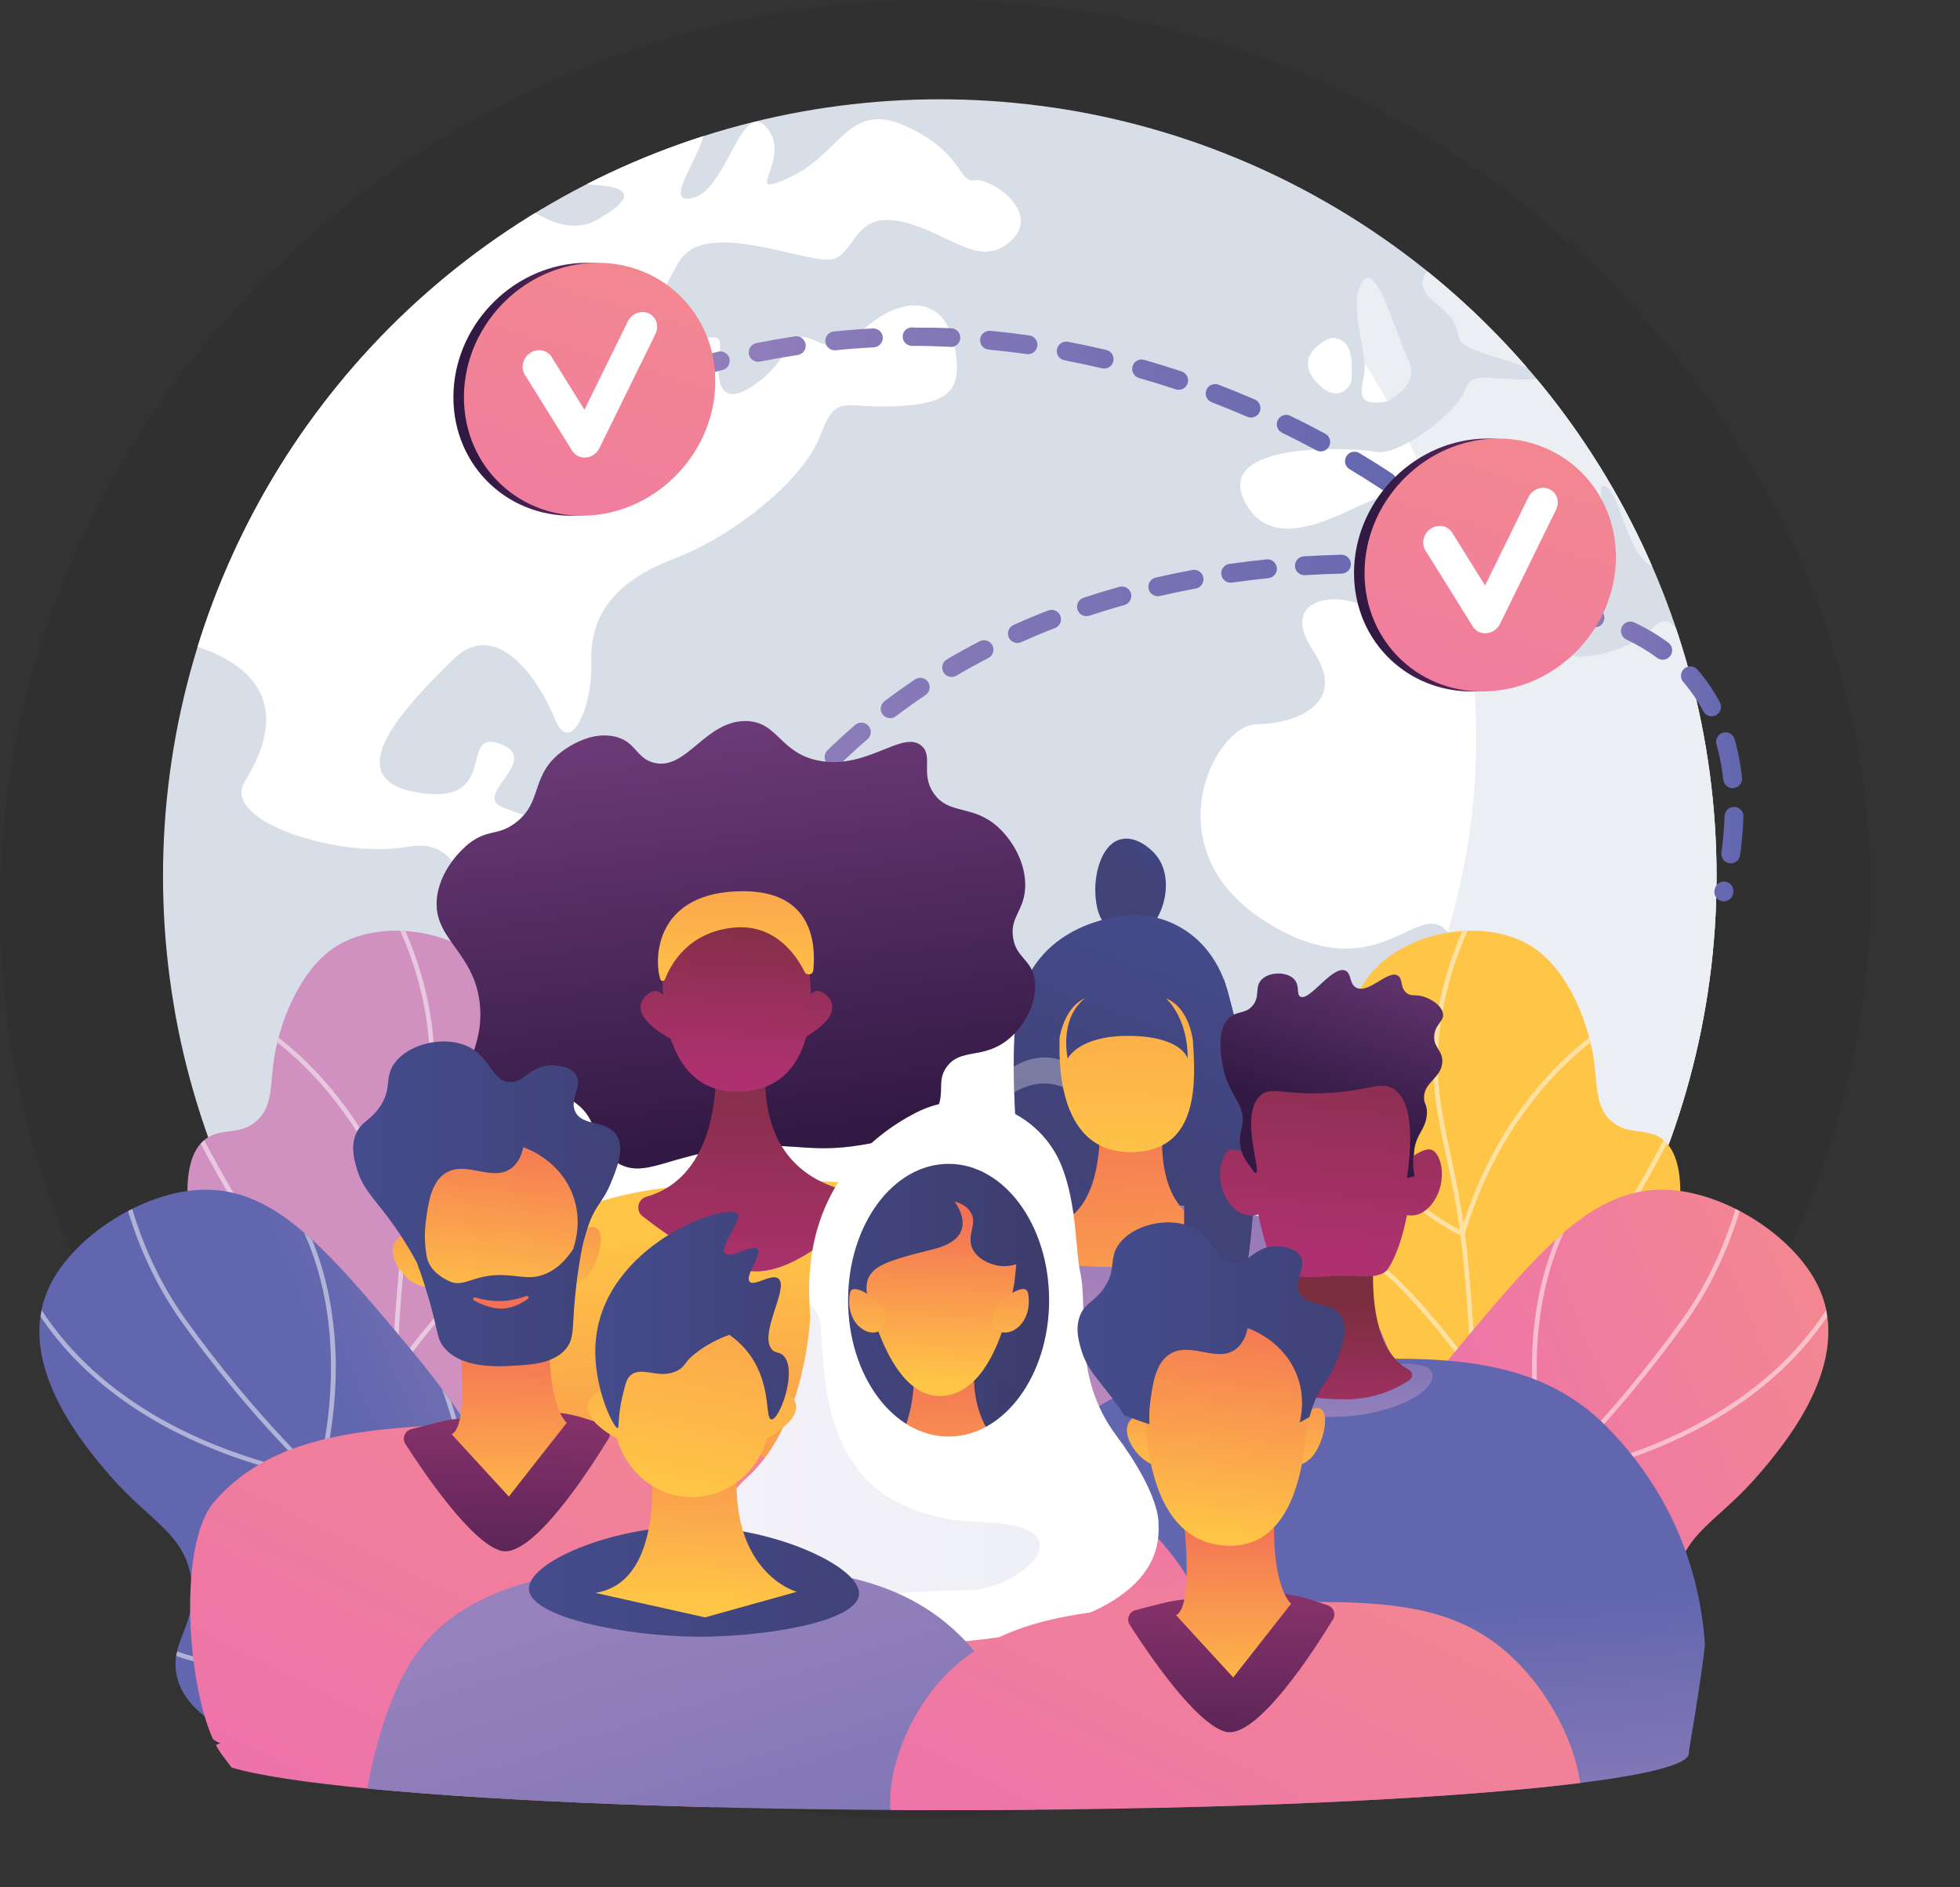 <?xml version="1.0" encoding="UTF-8"?>
<svg xmlns="http://www.w3.org/2000/svg" xmlns:xlink="http://www.w3.org/1999/xlink" id="Layer_1" viewBox="0 0 717.68 691.045">
  <rect x="0" y="0" width="717.68" height="691.045" fill="#333333" stroke="none"/>
  <defs>
    <style>.cls-1{fill:url(#linear-gradient-61);}.cls-2{fill:url(#linear-gradient-15);}.cls-3{fill:url(#linear-gradient-13);}.cls-4{fill:url(#linear-gradient-28);}.cls-5{fill:url(#linear-gradient-65);}.cls-6{fill:url(#linear-gradient-69);}.cls-7{fill:url(#linear-gradient-42);}.cls-8{fill:url(#linear-gradient-46);}.cls-9{fill:url(#linear-gradient-70);}.cls-10{fill:url(#linear-gradient-60);}.cls-11{clip-path:url(#clippath-4);}.cls-12{fill:url(#linear-gradient-2);}.cls-13{fill:url(#linear-gradient-64);}.cls-14{fill:url(#linear-gradient-56);}.cls-15{fill:url(#linear-gradient-43);}.cls-16{fill:url(#linear-gradient-25);}.cls-17{fill:url(#linear-gradient-10);}.cls-18{fill:url(#linear-gradient-12);}.cls-19{fill:url(#linear-gradient-40);}.cls-20{fill:url(#linear-gradient-27);}.cls-21{fill:url(#linear-gradient-68);}.cls-22{fill:url(#linear-gradient-37);}.cls-23{fill:url(#linear-gradient-55);}.cls-24,.cls-25{fill:#fff;}.cls-26{fill:url(#linear-gradient-39);}.cls-27,.cls-25,.cls-28{mix-blend-mode:soft-light;}.cls-29{fill:url(#linear-gradient-52);}.cls-30{fill:url(#linear-gradient-58);}.cls-31{fill:url(#linear-gradient-47);}.cls-32{fill:url(#linear-gradient-26);}.cls-33{fill:url(#linear-gradient-74);}.cls-34{fill:url(#linear-gradient-72);}.cls-35{fill:none;}.cls-36{fill:url(#linear-gradient-4);}.cls-37{fill:url(#linear-gradient-35);}.cls-38{fill:url(#linear-gradient-30);}.cls-39{fill:url(#linear-gradient-73);}.cls-40{fill:url(#linear-gradient-71);}.cls-41{fill:url(#linear-gradient-44);}.cls-42{fill:url(#linear-gradient-49);}.cls-43{fill:url(#linear-gradient-3);}.cls-44{fill:url(#linear-gradient-34);}.cls-45{clip-path:url(#clippath-1);}.cls-46{fill:url(#linear-gradient-5);}.cls-47{fill:url(#linear-gradient-38);}.cls-48{fill:url(#linear-gradient-24);}.cls-49{fill:url(#linear-gradient-54);}.cls-50,.cls-25,.cls-51,.cls-52,.cls-53,.cls-54,.cls-55{isolation:isolate;}.cls-56{clip-path:url(#clippath-5);}.cls-57{fill:url(#linear-gradient-33);}.cls-58{fill:url(#linear-gradient-51);}.cls-59{fill:url(#linear-gradient-8);}.cls-60{fill:url(#linear-gradient-66);}.cls-61{fill:url(#linear-gradient-57);}.cls-62{clip-path:url(#clippath-3);}.cls-25,.cls-51,.cls-55,.cls-63{opacity:.3;}.cls-51{fill:url(#linear-gradient-53);}.cls-51,.cls-52,.cls-53,.cls-54,.cls-55,.cls-63{mix-blend-mode:multiply;}.cls-64{fill:url(#linear-gradient-14);}.cls-65{fill:url(#linear-gradient-62);}.cls-66{fill:url(#linear-gradient-29);}.cls-67{fill:url(#linear-gradient-20);}.cls-68{fill:url(#linear-gradient-67);}.cls-69{fill:url(#linear-gradient-17);}.cls-70{fill:url(#linear-gradient-50);}.cls-71{fill:url(#linear-gradient-7);}.cls-72,.cls-53{fill:#d8dee8;}.cls-73{fill:url(#linear-gradient-9);}.cls-52{fill:url(#linear-gradient-59);opacity:.1;}.cls-74{fill:url(#linear-gradient-11);}.cls-75{fill:url(#linear-gradient-19);}.cls-76{fill:url(#linear-gradient-6);}.cls-77{fill:url(#linear-gradient-36);}.cls-78{fill:url(#linear-gradient-45);}.cls-28,.cls-53{opacity:.5;}.cls-79{clip-path:url(#clippath-2);}.cls-80{fill:url(#linear-gradient-48);}.cls-81{fill:url(#linear-gradient-32);}.cls-82{fill:url(#linear-gradient-41);}.cls-83{fill:#151515;opacity:.1;}.cls-84{fill:url(#linear-gradient-16);}.cls-54{fill:url(#linear-gradient-21);opacity:.8;}.cls-85{fill:url(#linear-gradient);}.cls-86{fill:url(#linear-gradient-23);}.cls-87{fill:url(#linear-gradient-31);}.cls-55{fill:url(#linear-gradient-22);}.cls-88{clip-path:url(#clippath);}.cls-89{fill:url(#linear-gradient-63);}.cls-90{fill:url(#linear-gradient-18);}</style>
    <clipPath id="clippath">
      <circle class="cls-35" cx="344.114" cy="320.784" r="284.424"></circle>
    </clipPath>
    <linearGradient id="linear-gradient" x1="226.608" y1="507.282" x2="528.442" y2="507.282" gradientTransform="translate(0 694) scale(1 -1)" gradientUnits="userSpaceOnUse">
      <stop offset="0" stop-color="#9681bc"></stop>
      <stop offset=".996" stop-color="#6166ae"></stop>
    </linearGradient>
    <linearGradient id="linear-gradient-2" x1="233.699" y1="544.122" x2="528.018" y2="544.122" gradientTransform="translate(0 694) scale(1 -1)" gradientUnits="userSpaceOnUse">
      <stop offset="0" stop-color="#9681bc"></stop>
      <stop offset=".996" stop-color="#6166ae"></stop>
    </linearGradient>
    <linearGradient id="linear-gradient-3" x1="226.605" y1="552.627" x2="528.485" y2="552.627" gradientTransform="translate(0 694) scale(1 -1)" gradientUnits="userSpaceOnUse">
      <stop offset="0" stop-color="#9681bc"></stop>
      <stop offset=".996" stop-color="#6166ae"></stop>
    </linearGradient>
    <linearGradient id="linear-gradient-4" x1="246.143" y1="485.453" x2="542.145" y2="485.453" gradientTransform="translate(0 694) scale(1 -1)" gradientUnits="userSpaceOnUse">
      <stop offset="0" stop-color="#9681bc"></stop>
      <stop offset=".996" stop-color="#6166ae"></stop>
    </linearGradient>
    <linearGradient id="linear-gradient-5" x1="249.165" y1="419.325" x2="541.922" y2="419.325" gradientTransform="translate(0 694) scale(1 -1)" gradientUnits="userSpaceOnUse">
      <stop offset="0" stop-color="#9681bc"></stop>
      <stop offset=".996" stop-color="#6166ae"></stop>
    </linearGradient>
    <linearGradient id="linear-gradient-6" x1="246.151" y1="335.666" x2="542.199" y2="335.666" gradientTransform="translate(0 694) scale(1 -1)" gradientUnits="userSpaceOnUse">
      <stop offset="0" stop-color="#9681bc"></stop>
      <stop offset=".996" stop-color="#6166ae"></stop>
    </linearGradient>
    <linearGradient id="linear-gradient-7" x1="566.944" y1="418.865" x2="638.379" y2="418.865" gradientTransform="translate(0 694) scale(1 -1)" gradientUnits="userSpaceOnUse">
      <stop offset="0" stop-color="#9681bc"></stop>
      <stop offset=".996" stop-color="#6166ae"></stop>
    </linearGradient>
    <linearGradient id="linear-gradient-8" x1="495.791" y1="487.109" x2="587.829" y2="487.109" gradientTransform="translate(0 694) scale(1 -1)" gradientUnits="userSpaceOnUse">
      <stop offset=".1" stop-color="#321944"></stop>
      <stop offset=".685" stop-color="#6e2f67"></stop>
      <stop offset="1" stop-color="#8a3a77"></stop>
    </linearGradient>
    <linearGradient id="linear-gradient-9" x1="579.64" y1="601.652" x2="503.426" y2="344.736" gradientTransform="translate(0 694) scale(1 -1)" gradientUnits="userSpaceOnUse">
      <stop offset="0" stop-color="#f58f86"></stop>
      <stop offset="1" stop-color="#ed72ac"></stop>
    </linearGradient>
    <linearGradient id="linear-gradient-10" x1="215.995" y1="339.133" x2="308.033" y2="339.133" gradientTransform="translate(0 694) scale(1 -1)" gradientUnits="userSpaceOnUse">
      <stop offset=".1" stop-color="#321944"></stop>
      <stop offset=".685" stop-color="#6e2f67"></stop>
      <stop offset="1" stop-color="#8a3a77"></stop>
    </linearGradient>
    <linearGradient id="linear-gradient-11" x1="299.844" y1="453.675" x2="223.63" y2="196.76" gradientTransform="translate(0 694) scale(1 -1)" gradientUnits="userSpaceOnUse">
      <stop offset="0" stop-color="#f58f86"></stop>
      <stop offset="1" stop-color="#ed72ac"></stop>
    </linearGradient>
    <linearGradient id="linear-gradient-12" x1="166.021" y1="551.461" x2="258.059" y2="551.461" gradientTransform="translate(0 694) scale(1 -1)" gradientUnits="userSpaceOnUse">
      <stop offset=".1" stop-color="#321944"></stop>
      <stop offset=".685" stop-color="#6e2f67"></stop>
      <stop offset="1" stop-color="#8a3a77"></stop>
    </linearGradient>
    <linearGradient id="linear-gradient-13" x1="249.871" y1="666.004" x2="173.657" y2="409.088" gradientTransform="translate(0 694) scale(1 -1)" gradientUnits="userSpaceOnUse">
      <stop offset="0" stop-color="#f58f86"></stop>
      <stop offset="1" stop-color="#ed72ac"></stop>
    </linearGradient>
    <linearGradient id="linear-gradient-14" x1="534.835" y1="181.218" x2="533.109" y2="-81.263" gradientTransform="translate(0 694) scale(1 -1)" gradientUnits="userSpaceOnUse">
      <stop offset="0" stop-color="#ffc546"></stop>
      <stop offset=".996" stop-color="#f36f56"></stop>
    </linearGradient>
    <clipPath id="clippath-1">
      <path class="cls-35" d="M454.352,598.234c12.424-11.686,28.813-30.66,36.209-57.471,9.699-35.162-4.594-52.908-3.054-112.422.974-37.63,2.033-63.881,20.987-77.943,14.853-11.02,38.918-13.235,53.536-3.054,12.155,8.466,19.202,26.493,21.36,39.364,1.759,10.49.365,18.11,6.419,23.63,6.188,5.641,12.856,2.436,18.641,6.613,11.731,8.471,4.976,36.582,3.885,41.126-12.143,50.539-58.658,84.669-79.128,99.312-16.925,12.107-43.11,28.245-78.855,40.845h0Z"></path>
    </clipPath>
    <linearGradient id="linear-gradient-15" x1="733.88" y1="215.112" x2="532.529" y2="130.956" gradientTransform="translate(0 694) scale(1 -1)" gradientUnits="userSpaceOnUse">
      <stop offset="0" stop-color="#f58f86"></stop>
      <stop offset="1" stop-color="#ed72ac"></stop>
    </linearGradient>
    <clipPath id="clippath-2">
      <path class="cls-35" d="M401.326,625.729c33.434,13.318,77.925,25.514,126.086,22.985,12.291-.645,88.218-4.632,92.074-36.998,1.358-11.401-7.373-16.695-5.823-31.97,1.836-18.099,15.271-22.252,30.322-39.825,8.981-10.486,35.264-41.173,21.659-69.16-8.13-16.724-30.135-31.727-50.216-34.618-29.454-4.24-48.995,18.41-81.396,57.307-28.722,34.481-29.122,45.542-50.238,70.01-15.672,18.159-41.016,41.69-82.468,62.269Z"></path>
    </clipPath>
    <linearGradient id="linear-gradient-16" x1="149.123" y1="181.906" x2="147.404" y2="-79.443" gradientTransform="translate(0 694) scale(1 -1)" gradientUnits="userSpaceOnUse">
      <stop offset=".004" stop-color="#d191c0"></stop>
      <stop offset="1" stop-color="#8172b4"></stop>
    </linearGradient>
    <clipPath id="clippath-3">
      <path class="cls-35" d="M229.542,598.234c-12.424-11.686-28.813-30.66-36.209-57.471-9.699-35.162,4.594-52.908,3.054-112.422-.974-37.63-2.033-63.881-20.987-77.943-14.853-11.02-38.918-13.235-53.536-3.054-12.155,8.466-19.202,26.493-21.36,39.364-1.759,10.49-.365,18.11-6.419,23.63-6.188,5.641-12.856,2.436-18.641,6.613-11.731,8.471-4.976,36.582-3.885,41.126,12.143,50.539,58.658,84.669,79.128,99.312,16.925,12.107,43.11,28.245,78.856,40.845h-.001Z"></path>
    </clipPath>
    <linearGradient id="linear-gradient-17" x1="268.486" y1="202.953" x2="137.272" y2="148.113" gradientTransform="translate(0 694) scale(1 -1)" gradientUnits="userSpaceOnUse">
      <stop offset="0" stop-color="#9681bc"></stop>
      <stop offset=".996" stop-color="#6166ae"></stop>
    </linearGradient>
    <clipPath id="clippath-4">
      <path class="cls-35" d="M282.568,625.729c-33.434,13.318-77.925,25.514-126.086,22.985-12.291-.645-88.218-4.632-92.074-36.998-1.358-11.401,7.373-16.695,5.823-31.97-1.837-18.099-15.271-22.252-30.322-39.825-8.981-10.486-35.264-41.173-21.659-69.16,8.13-16.724,30.135-31.727,50.216-34.618,29.454-4.24,48.995,18.41,81.396,57.307,28.722,34.481,29.122,45.542,50.238,70.01,15.672,18.159,41.016,41.69,82.468,62.269Z"></path>
    </clipPath>
    <clipPath id="clippath-5">
      <path class="cls-35" d="M618.405,642.029c0,.493-.222.986-.672,1.472-.138.16-.305.313-.492.466-5.14,4.269-27.08,8.165-60.686,11.295-13.911,1.299-29.83,2.457-47.385,3.463-32.504,1.858-70.634,3.177-112.074,3.763-16.134.233-32.774.353-49.782.353-44.059,0-85.659-.806-122.438-2.238-68.832-2.677-120.762-7.545-140.249-13.412-1.579-.473-2.951-.959-4.094-1.445-.229-.1-.451-.2-.665-.293-2.397-1.112-3.644-2.257-3.644-3.423,0-.986.894-1.958,2.626-2.904.18-.107.374-.206.582-.306.353-.18.741-.353,1.164-.533.021-.007.042-.02.069-.026-31.118-7.393-123.998-391.005,266.65-391.005,362.34,0,271.091,383.279,271.091,394.774l-.001-.001Z"></path>
    </clipPath>
    <linearGradient id="linear-gradient-18" x1="430.665" y1="390.638" x2="418.211" y2="375.017" gradientTransform="translate(0 694) scale(1 -1)" gradientUnits="userSpaceOnUse">
      <stop offset="0" stop-color="#454c8d"></stop>
      <stop offset=".996" stop-color="#404278"></stop>
    </linearGradient>
    <linearGradient id="linear-gradient-19" x1="430.275" y1="390.949" x2="417.821" y2="375.329" gradientTransform="translate(0 694) scale(1 -1)" gradientUnits="userSpaceOnUse">
      <stop offset="0" stop-color="#454c8d"></stop>
      <stop offset=".996" stop-color="#404278"></stop>
    </linearGradient>
    <linearGradient id="linear-gradient-20" x1="439.803" y1="363.184" x2="405.184" y2="271.359" gradientTransform="translate(0 694) scale(1 -1)" gradientUnits="userSpaceOnUse">
      <stop offset="0" stop-color="#454c8d"></stop>
      <stop offset=".996" stop-color="#404278"></stop>
    </linearGradient>
    <linearGradient id="linear-gradient-21" x1="450.222" y1="359.256" x2="415.604" y2="267.432" gradientTransform="translate(0 694) scale(1 -1)" gradientUnits="userSpaceOnUse">
      <stop offset="0" stop-color="#454c8d"></stop>
      <stop offset=".996" stop-color="#404278"></stop>
    </linearGradient>
    <linearGradient id="linear-gradient-22" x1="439.243" y1="361.959" x2="405.027" y2="271.207" gradientTransform="translate(0 694) scale(1 -1)" gradientUnits="userSpaceOnUse">
      <stop offset="0" stop-color="#454c8d"></stop>
      <stop offset=".996" stop-color="#404278"></stop>
    </linearGradient>
    <linearGradient id="linear-gradient-23" x1="411.357" y1="133.884" x2="425.29" y2="293.469" gradientTransform="translate(0 694) scale(1 -1)" gradientUnits="userSpaceOnUse">
      <stop offset=".004" stop-color="#d191c0"></stop>
      <stop offset=".706" stop-color="#987bb8"></stop>
      <stop offset="1" stop-color="#8172b4"></stop>
    </linearGradient>
    <linearGradient id="linear-gradient-24" x1="416.591" y1="162.141" x2="410.259" y2="298.928" gradientTransform="translate(0 694) scale(1 -1)" gradientUnits="userSpaceOnUse">
      <stop offset="0" stop-color="#ffc546"></stop>
      <stop offset=".996" stop-color="#f36f56"></stop>
    </linearGradient>
    <linearGradient id="linear-gradient-25" x1="470.626" y1="351.563" x2="436.007" y2="259.738" gradientTransform="translate(0 694) scale(1 -1)" gradientUnits="userSpaceOnUse">
      <stop offset="0" stop-color="#454c8d"></stop>
      <stop offset=".996" stop-color="#404278"></stop>
    </linearGradient>
    <linearGradient id="linear-gradient-26" x1="470.626" y1="351.563" x2="436.007" y2="259.738" gradientTransform="translate(0 694) scale(1 -1)" gradientUnits="userSpaceOnUse">
      <stop offset="0" stop-color="#454c8d"></stop>
      <stop offset=".996" stop-color="#404278"></stop>
    </linearGradient>
    <linearGradient id="linear-gradient-27" x1="410.899" y1="265.598" x2="419.279" y2="470.292" gradientTransform="translate(0 694) scale(1 -1)" gradientUnits="userSpaceOnUse">
      <stop offset="0" stop-color="#ffc546"></stop>
      <stop offset=".996" stop-color="#f36f56"></stop>
    </linearGradient>
    <linearGradient id="linear-gradient-28" x1="278.767" y1="278.213" x2="259.993" y2="427.36" gradientTransform="translate(0 694) scale(1 -1)" gradientUnits="userSpaceOnUse">
      <stop offset="0" stop-color="#321944"></stop>
      <stop offset="1" stop-color="#6c3a77"></stop>
    </linearGradient>
    <linearGradient id="linear-gradient-29" x1="275.473" y1="277.799" x2="256.699" y2="426.945" gradientTransform="translate(0 694) scale(1 -1)" gradientUnits="userSpaceOnUse">
      <stop offset="0" stop-color="#321944"></stop>
      <stop offset="1" stop-color="#6c3a77"></stop>
    </linearGradient>
    <linearGradient id="linear-gradient-30" x1="270.302" y1="244.455" x2="276.104" y2="58.247" gradientTransform="translate(0 694) scale(1 -1)" gradientUnits="userSpaceOnUse">
      <stop offset="0" stop-color="#ffc546"></stop>
      <stop offset=".996" stop-color="#f36f56"></stop>
    </linearGradient>
    <linearGradient id="linear-gradient-31" x1="273.908" y1="223.891" x2="277.074" y2="319.832" gradientTransform="translate(0 694) scale(1 -1)" gradientUnits="userSpaceOnUse">
      <stop offset="0" stop-color="#ac316e"></stop>
      <stop offset="1" stop-color="#7a2e3e"></stop>
    </linearGradient>
    <linearGradient id="linear-gradient-32" x1="268.114" y1="304.623" x2="272.23" y2="367.634" gradientTransform="translate(0 694) scale(1 -1)" gradientUnits="userSpaceOnUse">
      <stop offset="0" stop-color="#ac316e"></stop>
      <stop offset="1" stop-color="#7a2e3e"></stop>
    </linearGradient>
    <linearGradient id="linear-gradient-33" x1="297.755" y1="302.687" x2="301.871" y2="365.698" gradientTransform="translate(0 694) scale(1 -1)" gradientUnits="userSpaceOnUse">
      <stop offset="0" stop-color="#ac316e"></stop>
      <stop offset="1" stop-color="#7a2e3e"></stop>
    </linearGradient>
    <linearGradient id="linear-gradient-34" x1="239.652" y1="306.482" x2="243.768" y2="369.493" gradientTransform="translate(0 694) scale(1 -1)" gradientUnits="userSpaceOnUse">
      <stop offset="0" stop-color="#ac316e"></stop>
      <stop offset="1" stop-color="#7a2e3e"></stop>
    </linearGradient>
    <linearGradient id="linear-gradient-35" x1="269.115" y1="327.908" x2="271.965" y2="443.808" gradientTransform="translate(0 694) scale(1 -1)" gradientUnits="userSpaceOnUse">
      <stop offset="0" stop-color="#ffc546"></stop>
      <stop offset=".996" stop-color="#f36f56"></stop>
    </linearGradient>
    <linearGradient id="linear-gradient-36" x1="502.757" y1="-4.666" x2="494.813" y2="103.35" gradientTransform="translate(0 694) scale(1 -1)" gradientUnits="userSpaceOnUse">
      <stop offset="0" stop-color="#9681bc"></stop>
      <stop offset=".996" stop-color="#6166ae"></stop>
    </linearGradient>
    <linearGradient id="linear-gradient-37" x1="487.493" y1="172.197" x2="486.544" y2="230.141" gradientTransform="translate(0 694) scale(1 -1)" gradientUnits="userSpaceOnUse">
      <stop offset="0" stop-color="#9681bc"></stop>
      <stop offset=".996" stop-color="#6166ae"></stop>
    </linearGradient>
    <linearGradient id="linear-gradient-38" x1="487.943" y1="166.2" x2="487.626" y2="216.885" gradientTransform="translate(0 694) scale(1 -1)" gradientUnits="userSpaceOnUse">
      <stop offset="0" stop-color="#ac316e"></stop>
      <stop offset="1" stop-color="#7a2e3e"></stop>
    </linearGradient>
    <linearGradient id="linear-gradient-39" x1="483.74" y1="238.727" x2="491.973" y2="337.834" gradientTransform="translate(0 694) scale(1 -1)" gradientUnits="userSpaceOnUse">
      <stop offset="0" stop-color="#ac316e"></stop>
      <stop offset="1" stop-color="#7a2e3e"></stop>
    </linearGradient>
    <linearGradient id="linear-gradient-40" x1="454.412" y1="241.163" x2="462.645" y2="340.27" gradientTransform="translate(0 694) scale(1 -1)" gradientUnits="userSpaceOnUse">
      <stop offset="0" stop-color="#ac316e"></stop>
      <stop offset="1" stop-color="#7a2e3e"></stop>
    </linearGradient>
    <linearGradient id="linear-gradient-41" x1="517.085" y1="235.957" x2="525.317" y2="335.064" gradientTransform="translate(0 694) scale(1 -1)" gradientUnits="userSpaceOnUse">
      <stop offset="0" stop-color="#ac316e"></stop>
      <stop offset="1" stop-color="#7a2e3e"></stop>
    </linearGradient>
    <linearGradient id="linear-gradient-42" x1="481.563" y1="286.511" x2="503.411" y2="354.271" gradientTransform="translate(0 694) scale(1 -1)" gradientUnits="userSpaceOnUse">
      <stop offset="0" stop-color="#321944"></stop>
      <stop offset="1" stop-color="#6c3a77"></stop>
    </linearGradient>
    <linearGradient id="linear-gradient-43" x1="481.565" y1="286.511" x2="503.413" y2="354.271" gradientTransform="translate(0 694) scale(1 -1)" gradientUnits="userSpaceOnUse">
      <stop offset="0" stop-color="#321944"></stop>
      <stop offset="1" stop-color="#6c3a77"></stop>
    </linearGradient>
    <linearGradient id="linear-gradient-44" x1="279.821" y1="283.49" x2="140.412" y2="9.074" gradientTransform="translate(0 694) scale(1 -1)" gradientUnits="userSpaceOnUse">
      <stop offset="0" stop-color="#f58f86"></stop>
      <stop offset="1" stop-color="#ed72ac"></stop>
    </linearGradient>
    <linearGradient id="linear-gradient-45" x1="183.929" y1="76.619" x2="186.303" y2="206.275" gradientTransform="translate(0 694) scale(1 -1)" gradientUnits="userSpaceOnUse">
      <stop offset="0" stop-color="#321944"></stop>
      <stop offset=".555" stop-color="#702b60"></stop>
      <stop offset="1" stop-color="#a13b77"></stop>
    </linearGradient>
    <linearGradient id="linear-gradient-46" x1="185.956" y1="132.636" x2="186.901" y2="204.758" gradientTransform="translate(0 694) scale(1 -1)" gradientUnits="userSpaceOnUse">
      <stop offset="0" stop-color="#ffc546"></stop>
      <stop offset=".996" stop-color="#f36f56"></stop>
    </linearGradient>
    <linearGradient id="linear-gradient-47" x1="179.337" y1="213.415" x2="187.147" y2="284.764" gradientTransform="translate(0 694) scale(1 -1)" gradientUnits="userSpaceOnUse">
      <stop offset="0" stop-color="#ffc546"></stop>
      <stop offset=".996" stop-color="#f36f56"></stop>
    </linearGradient>
    <linearGradient id="linear-gradient-48" x1="229.468" y1="128.005" x2="237.278" y2="199.352" gradientTransform="translate(-63.227 631.638) rotate(-6.505) scale(1 -1)" gradientUnits="userSpaceOnUse">
      <stop offset="0" stop-color="#ffc546"></stop>
      <stop offset=".996" stop-color="#f36f56"></stop>
    </linearGradient>
    <linearGradient id="linear-gradient-49" x1="211.975" y1="209.786" x2="219.786" y2="281.134" gradientTransform="translate(0 694) scale(1 -1)" gradientUnits="userSpaceOnUse">
      <stop offset="0" stop-color="#ffc546"></stop>
      <stop offset=".996" stop-color="#f36f56"></stop>
    </linearGradient>
    <linearGradient id="linear-gradient-50" x1="129.309" y1="253.185" x2="227.106" y2="253.185" gradientTransform="translate(0 694) scale(1 -1)" gradientUnits="userSpaceOnUse">
      <stop offset="0" stop-color="#454c8d"></stop>
      <stop offset=".996" stop-color="#404278"></stop>
    </linearGradient>
    <linearGradient id="linear-gradient-51" x1="190.61" y1="280.785" x2="184.277" y2="226.112" gradientTransform="translate(0 694) scale(1 -1)" gradientUnits="userSpaceOnUse">
      <stop offset="0" stop-color="#ffc546"></stop>
      <stop offset=".996" stop-color="#f36f56"></stop>
    </linearGradient>
    <linearGradient id="linear-gradient-52" x1="305.427" y1="218.475" x2="385.011" y2="218.475" gradientTransform="translate(0 694) scale(1 -1)" gradientUnits="userSpaceOnUse">
      <stop offset="0" stop-color="#41457f"></stop>
      <stop offset=".996" stop-color="#3d3c6c"></stop>
    </linearGradient>
    <linearGradient id="linear-gradient-53" x1="308.87" y1="189.495" x2="376.142" y2="189.495" gradientTransform="translate(0 694) scale(1 -1)" gradientUnits="userSpaceOnUse">
      <stop offset="0" stop-color="#41457f"></stop>
      <stop offset=".996" stop-color="#3d3c6c"></stop>
    </linearGradient>
    <linearGradient id="linear-gradient-54" x1="355.822" y1="14.127" x2="337.515" y2="146.853" gradientTransform="translate(0 694) scale(1 -1)" gradientUnits="userSpaceOnUse">
      <stop offset="0" stop-color="#f58f86"></stop>
      <stop offset="1" stop-color="#ed72ac"></stop>
    </linearGradient>
    <linearGradient id="linear-gradient-55" x1="348.381" y1="107.661" x2="344.159" y2="199.275" gradientTransform="translate(0 694) scale(1 -1)" gradientUnits="userSpaceOnUse">
      <stop offset="0" stop-color="#ffc546"></stop>
      <stop offset=".996" stop-color="#f36f56"></stop>
    </linearGradient>
    <linearGradient id="linear-gradient-56" x1="343.696" y1="188.234" x2="345.315" y2="250.213" gradientTransform="translate(0 694) scale(1 -1)" gradientUnits="userSpaceOnUse">
      <stop offset="0" stop-color="#ffc546"></stop>
      <stop offset=".996" stop-color="#f36f56"></stop>
    </linearGradient>
    <linearGradient id="linear-gradient-57" x1="317.154" y1="194.681" x2="318.632" y2="251.253" gradientTransform="translate(0 694) scale(1 -1)" gradientUnits="userSpaceOnUse">
      <stop offset="0" stop-color="#ffc546"></stop>
      <stop offset=".996" stop-color="#f36f56"></stop>
    </linearGradient>
    <linearGradient id="linear-gradient-58" x1="369.454" y1="193.315" x2="370.932" y2="249.887" gradientTransform="translate(0 694) scale(1 -1)" gradientUnits="userSpaceOnUse">
      <stop offset="0" stop-color="#ffc546"></stop>
      <stop offset=".996" stop-color="#f36f56"></stop>
    </linearGradient>
    <linearGradient id="linear-gradient-59" x1="263.398" y1="156.094" x2="380.809" y2="156.094" gradientTransform="translate(0 694) scale(1 -1)" gradientUnits="userSpaceOnUse">
      <stop offset="0" stop-color="#9681bc"></stop>
      <stop offset=".996" stop-color="#6166ae"></stop>
    </linearGradient>
    <linearGradient id="linear-gradient-60" x1="230.741" y1="108.964" x2="312.185" y2="-151.932" gradientTransform="translate(0 694) scale(1 -1)" gradientUnits="userSpaceOnUse">
      <stop offset="0" stop-color="#9681bc"></stop>
      <stop offset=".996" stop-color="#6166ae"></stop>
    </linearGradient>
    <linearGradient id="linear-gradient-61" x1="193.682" y1="114.849" x2="314.556" y2="114.849" gradientTransform="translate(0 694) scale(1 -1)" gradientUnits="userSpaceOnUse">
      <stop offset="0" stop-color="#454c8d"></stop>
      <stop offset=".996" stop-color="#404278"></stop>
    </linearGradient>
    <linearGradient id="linear-gradient-62" x1="254.705" y1="107.872" x2="259.537" y2="203.81" gradientTransform="translate(0 694) scale(1 -1)" gradientUnits="userSpaceOnUse">
      <stop offset="0" stop-color="#ffc546"></stop>
      <stop offset=".996" stop-color="#f36f56"></stop>
    </linearGradient>
    <linearGradient id="linear-gradient-63" x1="247.377" y1="148.46" x2="285.604" y2="329.687" gradientTransform="translate(0 694) scale(1 -1)" gradientUnits="userSpaceOnUse">
      <stop offset="0" stop-color="#ffc546"></stop>
      <stop offset=".996" stop-color="#f36f56"></stop>
    </linearGradient>
    <linearGradient id="linear-gradient-64" x1="277.845" y1="142.033" x2="316.073" y2="323.26" gradientTransform="translate(0 694) scale(1 -1)" gradientUnits="userSpaceOnUse">
      <stop offset="0" stop-color="#ffc546"></stop>
      <stop offset=".996" stop-color="#f36f56"></stop>
    </linearGradient>
    <linearGradient id="linear-gradient-65" x1="217.284" y1="154.808" x2="255.511" y2="336.035" gradientTransform="translate(0 694) scale(1 -1)" gradientUnits="userSpaceOnUse">
      <stop offset="0" stop-color="#ffc546"></stop>
      <stop offset=".996" stop-color="#f36f56"></stop>
    </linearGradient>
    <linearGradient id="linear-gradient-66" x1="217.999" y1="210.642" x2="288.824" y2="210.642" gradientTransform="translate(0 694) scale(1 -1)" gradientUnits="userSpaceOnUse">
      <stop offset="0" stop-color="#454c8d"></stop>
      <stop offset=".996" stop-color="#404278"></stop>
    </linearGradient>
    <linearGradient id="linear-gradient-67" x1="217.997" y1="197.948" x2="288.82" y2="197.948" gradientTransform="translate(0 694) scale(1 -1)" gradientUnits="userSpaceOnUse">
      <stop offset="0" stop-color="#454c8d"></stop>
      <stop offset=".996" stop-color="#404278"></stop>
    </linearGradient>
    <linearGradient id="linear-gradient-68" x1="489.175" y1="32.182" x2="496.985" y2="103.528" gradientTransform="translate(-63.227 631.638) rotate(-6.505) scale(1 -1)" gradientUnits="userSpaceOnUse">
      <stop offset="0" stop-color="#ffc546"></stop>
      <stop offset=".996" stop-color="#f36f56"></stop>
    </linearGradient>
    <linearGradient id="linear-gradient-69" x1="477.213" y1="143.536" x2="485.024" y2="214.885" gradientTransform="translate(0 694) scale(1 -1)" gradientUnits="userSpaceOnUse">
      <stop offset="0" stop-color="#ffc546"></stop>
      <stop offset=".996" stop-color="#f36f56"></stop>
    </linearGradient>
    <linearGradient id="linear-gradient-70" x1="537.595" y1="204.243" x2="417.274" y2="-32.601" gradientTransform="translate(0 694) scale(1 -1)" gradientUnits="userSpaceOnUse">
      <stop offset="0" stop-color="#f58f86"></stop>
      <stop offset="1" stop-color="#ed72ac"></stop>
    </linearGradient>
    <linearGradient id="linear-gradient-71" x1="449.168" y1="10.369" x2="451.542" y2="140.025" gradientTransform="translate(0 694) scale(1 -1)" gradientUnits="userSpaceOnUse">
      <stop offset="0" stop-color="#321944"></stop>
      <stop offset=".555" stop-color="#702b60"></stop>
      <stop offset="1" stop-color="#a13b77"></stop>
    </linearGradient>
    <linearGradient id="linear-gradient-72" x1="451.193" y1="66.386" x2="452.138" y2="138.508" gradientTransform="translate(0 694) scale(1 -1)" gradientUnits="userSpaceOnUse">
      <stop offset="0" stop-color="#ffc546"></stop>
      <stop offset=".996" stop-color="#f36f56"></stop>
    </linearGradient>
    <linearGradient id="linear-gradient-73" x1="443.466" y1="131.468" x2="453.143" y2="219.875" gradientTransform="translate(0 694) scale(1 -1)" gradientUnits="userSpaceOnUse">
      <stop offset="0" stop-color="#ffc546"></stop>
      <stop offset=".996" stop-color="#f36f56"></stop>
    </linearGradient>
    <linearGradient id="linear-gradient-74" x1="394.548" y1="209.437" x2="492.346" y2="209.437" gradientTransform="translate(0 694) scale(1 -1)" gradientUnits="userSpaceOnUse">
      <stop offset="0" stop-color="#454c8d"></stop>
      <stop offset=".996" stop-color="#404278"></stop>
    </linearGradient>
  </defs>
  <g class="cls-50">
    <g id="Layer_3">
      <path class="cls-83" d="M353.158.153C177.801-5.026,25.905,122.213,2.956,289.166c-25.091,182.54,113.008,346.782,282.934,373.088,211.359,32.72,416.365-156.569,397.957-361.92C669.979,145.62,531.412,5.416,353.158.153Z"></path>
      <g class="cls-88">
        <path class="cls-72" d="M632.021,321.027c0,60.949-19.142,117.488-51.598,164.027-.128.191-.585.375-.585.566v.008c-50.926,74.617-138.187,122.96-236.074,122.96-8.006,0-15.675-.374-23.514-1.457h-.008c-.032,0-.048.477-.08.477-3.859-.319-7.687-.467-11.499-.938-1.356-.159-2.711-.214-4.059-.405-1.196-.159-2.385-.266-3.572-.45-1.037-.152-2.066-.281-3.086-.448-.231-.04-.463-.065-.694-.097-2.512-.415-5.016-.846-7.512-1.324-.016,0-.024-.004-.04-.004-133.086-25.423-233.644-142.422-233.644-282.917,0-29.705,4.316-58.364,12.673-85.326,1.308-4.226,2.937-8.404,4.02-12.543v-.008c3.251-6.898,5.429-13.668,8.42-20.311,1.204-2.656,2.535-5.295,3.803-7.911,7.01-14.37,15.223-28.07,24.434-40.981.837-1.172,1.707-2.336,2.56-3.501,3.413-4.641,6.974-9.17,10.666-13.597,5.526-6.634,11.346-13.022,17.438-19.131,15.861-15.917,33.575-29.992,52.786-41.866,5.941-3.676,12.035-7.145,18.255-10.383,15.064-7.863,30.902-14.426,47.385-19.545,27.049-8.413,55.806-12.943,85.622-12.943,68.573,0,131.547,23.955,181.005,63.955,36.38,29.426,65.967,67.52,84.579,111.148,4.163,9.745,6.976,19.761,11.31,30.016v.008c0,.048-.496.08-.48.127,7.863,26.22,11.489,54.011,11.489,82.791v.003Z"></path>
        <g class="cls-27">
          <path class="cls-24" d="M320.242,608.1v-.008h.024l-.016.008h-.008Z"></path>
          <path class="cls-24" d="M406.869,418.14c-6.18,8.708-25.303,19.889-12.328,41.85,12.863,21.906-.893,26.013-9.745,23.963-8.891-2.026-36.531-3.158-31.922,9.402,4.593,12.575,12.512,17.288,2.385,22.145-10.12,4.833-14.402,17.456-24.761,34.833-10.287,17.408-34.737,2.353-27.496,19.801,7.225,17.456,12.863,15.765,12.185,27.927-.16,3.341,2.057,6.77,5.056,10.032-3.86-.319-7.735-.71-11.579-1.18-1.356-.16-2.711-.335-4.059-.526-1.196-.159-2.385-.327-3.572-.51-1.037-.152-2.066-.311-3.086-.479-.231-.04-.172-.08-.403-.111-2.472-.415-3.755-.861-7.006-1.332v-.008c-2.167-2.057-.809-4.29-.482-6.698,3.23-22.456-27.753-37.887-32.945-53.62-5.104-15.694-.065-25.056-1.245-38.062-1.212-12.982,3.034-30.199-4.438-41.14-7.472-10.901-37.594-14.553-43.328-36.555-5.774-21.954,7.654-54.833,12.869-60.431,5.152-5.598-24.941-31.068-39.263-31.882-14.386-.877-8.631-29.841-32.953-25.43-24.37,4.274-68.151-9.322-59.108-23.947,7.464-12.049,19.993-38.628-20.908-50.478,1.308-4.226,2.928-8.405,4.012-12.544v-.008c3.251-6.898,5.429-13.668,8.42-20.311,1.204-2.656,2.535-5.295,3.803-7.911,7.018-14.37,15.231-28.07,24.434-40.981.837-1.172,1.707-2.336,2.56-3.501,3.421-4.641,6.982-9.179,10.666-13.597,5.526-6.634,11.346-13.022,17.438-19.131,15.861-15.917,33.575-29.992,52.786-41.866,8.102,5.678,17.354,9.178,25.344,4.864,19.594-10.965,6.675-12.648-1.347-13.054-2.09-.104-4.115-.933-5.741-2.193,15.064-7.863,30.901-14.426,47.385-19.545-1.22,11.061-16.252,28.828-5.191,26.658,12.871-2.448,18.126-37.225,27.576-25.67,9.585,11.603-10.487,26.81,8.365,17.998,18.876-8.724,21.396-28.198,42.432-18.724,21.141,9.593,19.211,20.949,25.112,19.825,5.877-1.109,24.888,11.666,13.389,22.177-11.603,10.542-22.241-2.887-39.634-6.938-17.4-4.003-16.978,10.231-24.984,13.485-8.142,3.142-47.417-15.837-57.057,1.316-9.745,17.017-13.892,28.892.574,28.453,14.449-.407,15.383-4.147,14.25,6.539-1.156,10.694,1.475,18.7,14.569,8.644,13.054-10.04,10.128-19.832,20.335-15.048,10.215,4.801,11.419.454,22.281-7.432,10.853-7.887,25.136-8.708,28.876,8.987,3.748,17.703-2.656,21.675-21.747,22.568-19.099.925-21.26-5.096-27.345,10.869-6.053,15.973-31.316,36.483-53.493,44.936-22.137,8.469-30.813,20.981-30.303,37.863.526,16.914-7.799,34.753-13.357,20.813-5.582-13.98-21.228-37.52-37.193-21.786-15.997,15.765-43.836,43.636-13.07,48.732,30.702,5.191,14.681-23.573,30.2-17.823,15.494,5.789-9.817,18.469.542,23.046,10.374,4.617,14.721,2.456,14.641,16.595-.08,14.131,3.437,27.855,16.029,21.858,12.583-5.973,28.748-33.676,46.953-17.289,18.229,16.428,16.938,14.29,26.499,9.506,9.553-4.777,15.638,9.546,19.553,16.069,3.915,6.515,19.274-.136,31.723,19.274,12.44,19.41,17.32,22.871,31.507,15.885,14.194-6.978,19.968-1.794,23.668,8.006,3.684,9.801,12.425.223,16.635,13.174,4.187,12.943,2.177,10.933-3.963,19.649v-.001Z"></path>
          <path class="cls-24" d="M455.45,182.981c-10.056-21.579,39.769-19.155,48.572-17.496,8.86,1.475,29.641-14.769,32.281-22.321,2.711-7.608,7.161-3.995,22.927-4.211,15.758-.167,1.834-3.732-15.51-9.45-17.313-5.702-2.512-6.276-18.469-18.876-6.866-5.518-4.705-10.207-.128-13.692,36.38,29.426,65.447,67.52,84.059,111.148-.526-.159-1.021-.247-1.483-.255-11.037-.064-13.469-24.466-19.155-29.218-5.606-4.745.159,13.405,1.531,20.861,1.379,7.464-3.023,1.188-8.525,8.038-5.526,6.858-15.503,6.986-16.404-3.301-.917-10.263-8.15-20.343-22.831-25.032s-27.384-.837-39.314,3.764c-11.866,4.522-37.425,21.452-47.552.04l.001.001Z"></path>
          <path class="cls-24" d="M580.537,485.62c.997-7.408,2.624-15.064-.471-17.863-7.52-6.978-9.162-25.989-6.555-35.622,2.599-9.657,22.863-9.107,9.115-25.144-13.788-16.085-26.212-35.175-20.423-46.092,5.79-10.901,4.035-11.698-6.818-11.635-10.869.064-15.63.542-26.451-9.123-10.83-9.793-25.726,23.11-66.483-3.278-40.75-26.651-17.544-71.571-2.273-71.682,15.367-.255,33.318-8.014,20.726-26.755-12.552-18.812,7.065-21.467,16.65-17.193,9.601,4.226,26.626-7.129,43.979-12.249,17.392-5.096,16.627,23.238,26.284,28.907,9.713,5.678,27.911,1.172,37.369-7.903,6.755-6.475,8.23,1.077,14.905,8.246,7.863,26.22,12.081,54.011,12.081,82.791,0,61.196-19.083,117.942-51.635,164.593v.002Z"></path>
          <path class="cls-24" d="M507.639,147.064c.01-.017,12.708-5.75,8.106-14.986-4.561-9.238-11.795-37.55-17.08-28.628-5.319,8.962,2.522,26.363.81,33.872-1.728,7.531-1.773,11.473,8.164,9.742h0Z"></path>
          <path class="cls-24" d="M494.959,138.421c-.179-2.976,1.695-15.064-7.817-14.685.018-.019-13.758,5.729-5.699,15.495,8.095,9.737,13.722,2.158,13.516-.81Z"></path>
        </g>
        <path class="cls-53" d="M631.255,320.522c0,60.949-18.759,117.488-51.215,164.027-.128.191-.203.375-.203.566v.008c-52.009,74.617-138.57,122.733-236.457,122.733-8.006,0-16.058-.61-23.896-1.693h-.008c-.032,0-.048.712-.08.712-3.859-.319-7.687-.358-11.499-.828-1.356-.159-2.711-.155-4.059-.346-1.196-.159-2.385-.237-3.573-.42-1.037-.151-2.066-.262-3.086-.429-.231-.04-.463-.059-.694-.091-2.512-.415-5.016-.843-7.512-1.322-.016,0-.024-.003-.04-.003-123.07-23.509-218.317-125.4-231.962-251.692,28.86,82.783,100.224,144.983,187.959,162.32h.032c2.153,1.083,4.314.865,6.483,1.223.199.024.407.094.606.126.877.143,1.77.29,2.663.418,1.02.16,2.049.288,3.086.424,1.164.168,2.328.268,3.501.403,3.293.407,6.594,1.157,9.928,1.428.032,0,.048.312.072.312h.008c6.77,0,13.517.544,20.431.544,42.265,0,82.097-10.745,116.946-29.286,34.848-18.54,64.713-45.272,87.041-77.489,0-.167.271-.392.374-.559,28.031-40.183,44.434-89.043,44.434-141.675,0-24.849-3.648-48.868-10.442-71.507-.008-.04-.099-.088-.099-.128v-.008c-2.167-8.851-5.658-17.504-9.247-25.917-16.077-37.679-41.11-70.574-72.53-95.981-22.999-18.605-49.375-33.182-78.075-42.68,58.134,5.351,111.269,27.991,154.212,62.719,36.38,29.426,65.808,67.52,84.421,111.148,4.163,9.745,6.817,19.761,11.151,30.016v.008c0,.048-.337.08-.322.128,7.863,26.22,11.649,54.011,11.649,82.791h.002Z"></path>
      </g>
      <path class="cls-85" d="M524.986,192.305c-.792,0-1.588-.271-2.238-.825-.018-.015-1.843-1.565-5.263-4.133-1.526-1.146-1.833-3.311-.688-4.836,1.146-1.525,3.311-1.833,4.836-.688,3.612,2.712,5.517,4.332,5.596,4.4,1.451,1.237,1.625,3.416.388,4.868-.683.802-1.654,1.214-2.631,1.214h0Z"></path>
      <path class="cls-12" d="M507.956,179.872c-.656,0-1.32-.187-1.908-.577-3.811-2.53-7.806-5.047-11.874-7.479-1.638-.979-2.171-3.1-1.192-4.737.979-1.638,3.1-2.172,4.737-1.193,4.162,2.488,8.251,5.063,12.152,7.654,1.589,1.055,2.022,3.199.966,4.788-.665,1.001-1.762,1.544-2.881,1.544h0ZM483.601,165.295c-.554,0-1.115-.134-1.637-.415-4.094-2.209-8.3-4.362-12.503-6.402-1.716-.833-2.432-2.899-1.599-4.616.833-1.716,2.898-2.432,4.616-1.599,4.29,2.082,8.586,4.281,12.766,6.536,1.679.906,2.306,3.001,1.4,4.68-.624,1.157-1.814,1.815-3.043,1.815v.001ZM458.07,152.903c-.459,0-.925-.092-1.372-.286-4.28-1.856-8.655-3.642-13.001-5.309-1.782-.683-2.672-2.681-1.988-4.462.683-1.781,2.68-2.672,4.462-1.988,4.439,1.702,8.906,3.526,13.276,5.421,1.75.759,2.554,2.793,1.795,4.543-.565,1.302-1.836,2.081-3.171,2.081h-.001ZM431.575,142.747c-.363,0-.732-.057-1.095-.179-4.432-1.481-8.943-2.879-13.409-4.155-1.834-.524-2.897-2.435-2.373-4.27.524-1.834,2.435-2.898,4.27-2.373,4.563,1.303,9.173,2.731,13.701,4.245,1.809.605,2.786,2.562,2.181,4.371-.483,1.446-1.83,2.36-3.275,2.36v.001ZM250.066,139.316c-1.489,0-2.863-.97-3.31-2.47-.544-1.828.498-3.751,2.326-4.295,4.583-1.363,9.24-2.634,13.84-3.776,1.854-.462,3.725.668,4.185,2.519s-.668,3.725-2.519,4.185c-4.498,1.118-9.053,2.36-13.536,3.694-.328.098-.66.144-.986.144v-.001ZM404.294,134.959c-.264,0-.532-.03-.801-.094-4.545-1.079-9.162-2.063-13.721-2.925-1.874-.354-3.107-2.161-2.752-4.036.354-1.874,2.161-3.109,4.036-2.752,4.664.882,9.385,1.888,14.034,2.991,1.856.441,3.003,2.303,2.563,4.159-.377,1.588-1.794,2.657-3.358,2.657h-.001ZM277.597,132.482c-1.614,0-3.056-1.137-3.384-2.78-.373-1.871.842-3.69,2.713-4.063,4.683-.933,9.44-1.764,14.138-2.47,1.889-.283,3.646,1.016,3.929,2.902.284,1.886-1.016,3.646-2.902,3.929-4.59.69-9.238,1.502-13.815,2.414-.228.046-.455.068-.679.068h0ZM376.418,129.688c-.161,0-.323-.011-.487-.034-4.62-.652-9.306-1.2-13.929-1.629-1.9-.176-3.297-1.859-3.12-3.759.176-1.9,1.864-3.294,3.759-3.12,4.732.439,9.528,1,14.255,1.667,1.889.266,3.205,2.014,2.938,3.903-.243,1.725-1.722,2.972-3.416,2.972h0ZM305.65,128.268c-1.751,0-3.252-1.327-3.432-3.106-.192-1.898,1.19-3.592,3.088-3.785,4.747-.481,9.562-.852,14.313-1.101,1.904-.091,3.531,1.363,3.631,3.268s-1.363,3.531-3.268,3.631c-4.64.244-9.343.605-13.979,1.075-.119.012-.236.018-.352.018h-.001ZM348.17,127.067c-.052,0-.104-.063-.157-.065-4.271-.19-8.597-.348-12.855-.348h-1.176c-1.902,0-3.448-1.476-3.454-3.38-.006-1.908,1.535-3.384,3.443-3.39l1.16.074h.026c4.361,0,8.79.054,13.163.249,1.906.085,3.382,1.677,3.297,3.582-.083,1.854-1.611,3.279-3.448,3.279l.001-.001Z"></path>
      <path class="cls-43" d="M230.061,145.994c-1.404,0-2.723-.862-3.24-2.255-.663-1.789.25-3.776,2.039-4.439,2.184-.809,4.395-1.602,6.573-2.356,1.803-.627,3.77.33,4.395,2.133s-.33,3.77-2.133,4.395c-2.131.739-4.296,1.515-6.435,2.307-.395.146-.801.216-1.2.216l.001-.001Z"></path>
      <path class="cls-36" d="M538.694,212.432c-.182,0-.366-.014-.552-.044-.024-.004-2.409-.384-6.668-.838-1.897-.202-3.271-1.904-3.068-3.801.202-1.897,1.892-3.267,3.801-3.068,4.466.476,6.931.871,7.034.887,1.883.304,3.163,2.076,2.861,3.959-.273,1.698-1.741,2.906-3.407,2.906l-.001-.001Z"></path>
      <path class="cls-46" d="M258.02,346.266c-.515,0-1.039-.116-1.532-.36-1.709-.847-2.408-2.92-1.56-4.629,2.041-4.117,4.199-8.203,6.414-12.143.934-1.663,3.04-2.255,4.704-1.319,1.663.935,2.253,3.041,1.318,4.704-2.157,3.837-4.258,7.816-6.246,11.827-.603,1.216-1.826,1.921-3.097,1.921l-.001-.001ZM271.305,322.651c-.634,0-1.276-.174-1.85-.54-1.61-1.023-2.085-3.158-1.062-4.768,2.463-3.873,5.052-7.705,7.697-11.388,1.113-1.55,3.271-1.904,4.82-.791,1.55,1.113,1.904,3.271.791,4.82-2.569,3.578-5.085,7.301-7.478,11.065-.658,1.036-1.776,1.601-2.918,1.601v.001ZM287.112,300.65c-.764,0-1.533-.252-2.172-.77-1.482-1.201-1.71-3.376-.509-4.858,2.884-3.56,5.903-7.068,8.972-10.428,1.287-1.408,3.472-1.508,4.88-.22,1.409,1.286,1.507,3.471.221,4.88-2.977,3.259-5.906,6.663-8.705,10.118-.683.842-1.68,1.28-2.686,1.28l-.001-.002ZM305.39,280.651c-.901,0-1.802-.35-2.479-1.048-1.329-1.369-1.296-3.556.073-4.884,3.275-3.179,6.694-6.302,10.162-9.282,1.447-1.243,3.628-1.079,4.871.369,1.243,1.447,1.079,3.628-.369,4.871-3.362,2.89-6.677,5.918-9.853,8.999-.671.651-1.539.976-2.405.976v-.001ZM325.941,262.988c-1.043,0-2.073-.47-2.753-1.364-1.155-1.519-.859-3.686.66-4.84,3.624-2.754,7.392-5.445,11.199-7.997,1.584-1.062,3.73-.639,4.793.945,1.062,1.585.639,3.73-.945,4.793-3.694,2.477-7.35,5.088-10.866,7.76-.624.475-1.359.704-2.088.704v-.001ZM348.451,247.89c-1.183,0-2.335-.608-2.979-1.7-.969-1.644-.422-3.761,1.221-4.73,3.91-2.305,7.96-4.541,12.041-6.647,1.694-.876,3.779-.21,4.653,1.485.875,1.695.21,3.778-1.485,4.654-3.966,2.047-7.903,4.22-11.701,6.46-.551.325-1.155.479-1.751.479l.001-.001ZM372.538,235.448c-1.319,0-2.578-.759-3.153-2.04-.782-1.74-.005-3.785,1.735-4.566,4.133-1.857,8.399-3.64,12.681-5.301,1.78-.69,3.781.193,4.47,1.971.69,1.778-.192,3.78-1.971,4.469-4.17,1.618-8.324,3.355-12.348,5.162-.46.206-.94.304-1.413.304l-.001.001ZM397.817,225.63c-1.448,0-2.798-.918-3.278-2.368-.6-1.811.381-3.765,2.192-4.366,4.294-1.423,8.713-2.771,13.134-4.007,1.842-.514,3.743.56,4.257,2.397.513,1.837-.56,3.743-2.397,4.257-4.316,1.206-8.629,2.522-12.82,3.911-.361.119-.727.176-1.087.176h-.001ZM423.941,218.321c-1.572,0-2.994-1.081-3.363-2.678-.429-1.859.73-3.713,2.589-4.142,4.409-1.018,8.929-1.957,13.434-2.792,1.88-.345,3.678.891,4.026,2.767.347,1.876-.891,3.678-2.767,4.026-4.407.817-8.828,1.735-13.14,2.731-.261.06-.522.089-.78.089l.001-.001ZM450.62,213.366c-1.692,0-3.17-1.244-3.415-2.968-.269-1.889,1.044-3.638,2.933-3.906,4.481-.638,9.06-1.195,13.613-1.658,1.893-.196,3.592,1.189,3.785,3.088.193,1.898-1.19,3.593-3.088,3.785-4.46.453-8.947.999-13.337,1.624-.165.024-.329.035-.491.035h0ZM477.627,210.621c-1.81,0-3.331-1.409-3.444-3.24-.118-1.904,1.329-3.543,3.234-3.661,4.538-.282,9.147-.478,13.698-.583,1.906-.035,3.489,1.466,3.533,3.373.044,1.907-1.466,3.489-3.373,3.533-4.463.103-8.981.296-13.431.571-.073.005-.145.007-.217.007h0ZM518.326,210.482c-.066,0-.132-.002-.199-.006-4.382-.25-8.895-.413-13.413-.484-1.907-.03-3.429-1.601-3.399-3.509.03-1.907,1.611-3.422,3.508-3.399,4.612.073,9.221.239,13.697.494,1.905.109,3.361,1.741,3.252,3.645-.105,1.837-1.628,3.258-3.446,3.258v.001Z"></path>
      <path class="cls-76" d="M249.605,364.973c-.434,0-.874-.082-1.301-.255-1.767-.719-2.616-2.734-1.897-4.502.877-2.154,1.789-4.322,2.713-6.444.761-1.75,2.798-2.551,4.546-1.789,1.749.761,2.55,2.796,1.789,4.545-.901,2.071-1.792,4.188-2.648,6.291-.546,1.34-1.837,2.153-3.201,2.153l-.001.001Z"></path>
      <path class="cls-71" d="M631.194,330.049c-.254,0-.512-.028-.771-.087-1.86-.424-3.024-2.276-2.6-4.136l.068-.304c.417-1.862,2.269-3.032,4.126-2.615,1.862.417,3.033,2.264,2.616,4.126l-.074.329c-.365,1.601-1.789,2.687-3.365,2.687h0ZM633.748,316.145c-.157,0-.316-.011-.476-.033-1.89-.26-3.211-2.003-2.95-3.893.635-4.607,1.022-9.113,1.15-13.391.057-1.907,1.681-3.423,3.556-3.349,1.907.057,3.407,1.649,3.349,3.556-.135,4.524-.543,9.277-1.211,14.128-.238,1.73-1.719,2.983-3.417,2.983l-.001-.001ZM634.431,288.602c-1.743,0-3.241-1.315-3.431-3.087-.484-4.529-1.32-8.884-2.483-12.944-.525-1.834.535-3.746,2.369-4.272,1.832-.526,3.746.535,4.272,2.369,1.273,4.44,2.185,9.188,2.712,14.112.203,1.897-1.171,3.599-3.067,3.802-.125.013-.249.02-.372.02h0ZM626.73,262.291c-1.239,0-2.436-.668-3.056-1.84-2.038-3.851-4.504-7.459-7.328-10.721-1.249-1.442-1.092-3.624.35-4.872,1.442-1.248,3.623-1.092,4.872.35,3.166,3.657,5.929,7.698,8.212,12.012.892,1.686.248,3.776-1.438,4.668-.515.272-1.068.402-1.612.402v.001ZM608.829,241.575c-.714,0-1.434-.22-2.052-.678-3.429-2.537-7.224-4.798-11.282-6.721-1.724-.817-2.459-2.877-1.642-4.601.817-1.723,2.875-2.459,4.601-1.642,4.462,2.115,8.645,4.608,12.433,7.411,1.534,1.135,1.857,3.298.722,4.831-.678.915-1.722,1.4-2.779,1.4h-.001ZM584.022,229.689c-.308,0-.621-.041-.932-.129-7.461-2.087-12.845-2.432-12.898-2.435-1.903-.115-3.354-1.749-3.242-3.652.113-1.903,1.722-3.361,3.646-3.245.246.014,6.125.376,14.356,2.678,1.837.514,2.91,2.42,2.396,4.257-.427,1.526-1.814,2.524-3.325,2.524l-.001.002Z"></path>
      <path class="cls-59" d="M587.829,203.957c0,25.447-20.505,47.446-45.877,49.142-25.459,1.702-46.161-17.671-46.161-43.275s20.702-47.616,46.161-49.16c25.372-1.539,45.877,17.846,45.877,43.293Z"></path>
      <path class="cls-73" d="M591.682,203.957c0,25.447-20.505,47.446-45.877,49.142-25.459,1.702-46.161-17.671-46.161-43.275s20.702-47.616,46.161-49.16c25.372-1.539,45.877,17.846,45.877,43.293Z"></path>
      <path class="cls-24" d="M544.184,231.891c-1.996.131-3.852-.798-4.885-2.456l-17.348-27.857c-1.626-2.61-.75-6.186,1.956-7.986,2.703-1.799,6.211-1.142,7.835,1.468l12.031,19.337,15.875-32.331c1.425-2.901,4.847-4.232,7.643-2.974,2.795,1.258,3.907,4.628,2.485,7.528l-20.514,41.814c-.939,1.914-2.807,3.232-4.876,3.44-.067.007-.133.012-.2.017h-.002Z"></path>
      <path class="cls-17" d="M308.033,351.933c0,25.447-20.505,47.446-45.877,49.142-25.459,1.702-46.161-17.671-46.161-43.275s20.702-47.616,46.161-49.16c25.372-1.539,45.877,17.846,45.877,43.293h0Z"></path>
      <path class="cls-74" d="M311.886,351.933c0,25.447-20.505,47.446-45.877,49.142-25.459,1.702-46.161-17.671-46.161-43.275s20.702-47.616,46.161-49.16c25.372-1.539,45.877,17.846,45.877,43.293Z"></path>
      <path class="cls-24" d="M264.388,379.867c-1.996.13-3.852-.798-4.885-2.456l-17.348-27.857c-1.626-2.61-.75-6.186,1.956-7.986,2.703-1.799,6.211-1.142,7.835,1.468l12.031,19.337,15.875-32.331c1.425-2.901,4.847-4.232,7.643-2.974,2.795,1.258,3.907,4.628,2.485,7.528l-20.514,41.814c-.94,1.915-2.807,3.232-4.876,3.44-.067.007-.134.012-.2.017h-.002Z"></path>
      <path class="cls-18" d="M258.059,139.605c0,25.447-20.505,47.446-45.877,49.142-25.459,1.702-46.161-17.671-46.161-43.275s20.702-47.616,46.161-49.16c25.372-1.539,45.877,17.846,45.877,43.293h0Z"></path>
      <path class="cls-3" d="M261.913,139.605c0,25.447-20.505,47.446-45.877,49.142-25.459,1.702-46.161-17.671-46.161-43.275s20.702-47.616,46.161-49.16c25.372-1.539,45.877,17.846,45.877,43.293h0Z"></path>
      <path class="cls-24" d="M214.415,167.539c-1.995.131-3.852-.798-4.885-2.456l-17.348-27.857c-1.626-2.61-.75-6.186,1.956-7.986,2.703-1.798,6.211-1.142,7.835,1.468l12.031,19.337,15.874-32.331c1.425-2.901,4.847-4.232,7.643-2.974,2.795,1.258,3.907,4.628,2.485,7.528l-20.514,41.814c-.939,1.914-2.807,3.232-4.876,3.44-.067.007-.133.012-.2.017h-.001Z"></path>
      <path class="cls-64" d="M454.352,598.234c12.424-11.686,28.813-30.66,36.209-57.471,9.699-35.162-4.594-52.908-3.054-112.422.974-37.63,2.033-63.881,20.987-77.943,14.853-11.02,38.918-13.235,53.536-3.054,12.155,8.466,19.202,26.493,21.36,39.364,1.759,10.49.365,18.11,6.419,23.63,6.188,5.641,12.856,2.436,18.641,6.613,11.731,8.471,4.976,36.582,3.885,41.126-12.143,50.539-58.658,84.669-79.128,99.312-16.925,12.107-43.11,28.245-78.855,40.845h0Z"></path>
      <g class="cls-45">
        <g class="cls-28">
          <path class="cls-24" d="M440.264,607.885l-.597-1.565c68.663-26.181,90.104-60.531,96.001-84.737,3.929-16.124,2.507-32.854.54-56.009-1.571-18.492-4.353-31.458-6.807-42.898-3.216-14.989-5.756-26.828-4.015-44.031,1.766-17.451,7.498-34.801,17.035-51.569l1.455.828c-9.421,16.563-15.082,33.691-16.824,50.909-1.715,16.94.801,28.666,3.986,43.511,2.465,11.488,5.258,24.509,6.838,43.104,1.906,22.439,3.412,40.161-.581,56.55-5.109,20.97-19.075,40.006-41.511,56.58-15.137,11.182-33.817,21.048-55.521,29.324l.001.003Z"></path>
          <path class="cls-24" d="M536.083,452.919l-.867-.377c-.123-.054-12.508-5.523-24.878-18.224-11.417-11.721-25.186-32.188-25.954-63.119l1.673-.042c.754,30.39,14.272,50.486,25.48,61.993,10.281,10.556,20.518,16,23.49,17.453,10.115-33.374,28.032-54.34,41.343-66.082,14.578-12.858,26.975-17.761,27.098-17.809l.607,1.56c-.121.047-12.294,4.871-26.657,17.557-13.249,11.702-31.128,32.683-41.066,66.183l-.269.907h-0Z"></path>
          <path class="cls-24" d="M538.586,502.982l-.344-.502c-.121-.177-12.305-17.881-27.99-33.235-15.553-15.225-52.007-20.488-52.373-20.54l.232-1.658c.093.013,9.416,1.339,20.564,4.562,15.024,4.343,26.042,9.874,32.748,16.439,14.315,14.012,25.73,29.962,27.849,32.98,38.135-12.015,78.755-101.356,79.163-102.261l1.526.687c-.103.229-10.485,23.172-25.518,47.225-20.253,32.405-38.85,51.29-55.273,56.131l-.584.172h0Z"></path>
          <path class="cls-24" d="M500.988,574.141l.831-1.447c9.719-16.931,8.273-34.704-4.299-52.824-9.428-13.589-21.892-22.251-22.017-22.337l.949-1.379c.128.087,12.843,8.924,22.443,22.761,12.425,17.909,14.207,36.244,5.196,53.13,11.087-1.69,75.497-13.243,118.718-58.568l47.957-50.292,1.211,1.155-47.957,50.292c-47.613,49.932-120.644,59.221-121.377,59.309l-1.656.199.001.001Z"></path>
        </g>
      </g>
      <path class="cls-2" d="M401.326,625.729c33.434,13.318,77.925,25.514,126.086,22.985,12.291-.645,88.218-4.632,92.074-36.998,1.358-11.401-7.373-16.695-5.823-31.97,1.836-18.099,15.271-22.252,30.322-39.825,8.981-10.486,35.264-41.173,21.659-69.16-8.13-16.724-30.135-31.727-50.216-34.618-29.454-4.24-48.995,18.41-81.396,57.307-28.722,34.481-29.122,45.542-50.238,70.01-15.672,18.159-41.016,41.69-82.468,62.269Z"></path>
      <g class="cls-79">
        <g class="cls-28">
          <path class="cls-24" d="M386.752,625.922c-9.061,0-18.119-.616-27.169-1.851-37.173-5.071-72.804-19.943-105.903-44.204l.99-1.35c32.871,24.094,68.245,38.863,105.139,43.896,49.146,6.704,98.615-4.988,147.03-34.752,50.432-31.003,87.088-73.843,108.959-104.322,15.134-21.09,24.109-47.483,26.677-78.445l1.668.138c-2.593,31.269-11.672,57.943-26.985,79.283-21.96,30.604-58.773,73.623-109.442,104.772-39.847,24.496-80.423,36.834-120.965,36.834l.001.001Z"></path>
          <path class="cls-24" d="M566.72,542.114l-.228-.717c-.049-.153-4.883-15.563-5.494-36.44-.565-19.293,2.455-47.355,20.053-71.486l1.353.987c-31.199,42.778-16.538,98.726-14.53,105.711,89.018-18.485,108.931-71.556,112.918-87.419.127-.504.17-.67.221-.798l1.558.611c-.031.089-.079.291-.156.596-4.058,16.146-24.342,70.269-114.958,88.805l-.737.151v-.001Z"></path>
          <path class="cls-24" d="M585.99,611.765c-19.781,0-46.45-5.031-78.285-23.185l-.389-.222-.031-.447c-.034-.485-3.128-49.118,22.924-103.419l26.256-54.729,1.51.724-26.256,54.729c-24.528,51.125-23.034,97.148-22.788,102.134,22.624,12.839,56.941,26.905,92.698,21.62,21.495-3.177,33.472-11.987,33.59-12.076l1.004,1.339c-.495.371-12.362,9.119-34.24,12.377-4.67.695-10.019,1.155-15.994,1.155h.001Z"></path>
        </g>
      </g>
      <path class="cls-84" d="M229.542,598.234c-12.424-11.686-28.813-30.66-36.209-57.471-9.699-35.162,4.594-52.908,3.054-112.422-.974-37.63-2.033-63.881-20.987-77.943-14.853-11.02-38.918-13.235-53.536-3.054-12.155,8.466-19.202,26.493-21.36,39.364-1.759,10.49-.365,18.11-6.419,23.63-6.188,5.641-12.856,2.436-18.641,6.613-11.731,8.471-4.976,36.582-3.885,41.126,12.143,50.539,58.658,84.669,79.128,99.312,16.925,12.107,43.11,28.245,78.856,40.845h-.001Z"></path>
      <g class="cls-62">
        <g class="cls-28">
          <path class="cls-24" d="M243.63,607.885c-21.704-8.276-40.383-18.142-55.521-29.324-22.436-16.575-36.402-35.611-41.511-56.58-3.993-16.39-2.487-34.111-.581-56.547,1.58-18.598,4.374-31.619,6.838-43.107,3.185-14.845,5.701-26.571,3.986-43.511-1.742-17.218-7.403-34.346-16.824-50.909l1.455-.828c9.537,16.767,15.269,34.118,17.035,51.569,1.741,17.202-.799,29.042-4.015,44.031-2.454,11.44-5.236,24.406-6.807,42.894-1.968,23.158-3.39,39.888.539,56.013,5.897,24.205,27.338,58.555,96.001,84.737l-.597,1.565.002-.003Z"></path>
          <path class="cls-24" d="M147.811,452.919l-.269-.907c-9.938-33.5-27.817-54.481-41.066-66.183-14.363-12.686-26.536-17.51-26.657-17.557l.607-1.56c.123.048,12.52,4.95,27.098,17.809,13.311,11.741,31.227,32.707,41.343,66.082,2.979-1.458,13.255-6.927,23.539-17.503,11.185-11.502,24.677-31.585,25.43-61.943l1.673.042c-.768,30.932-14.537,51.398-25.954,63.119-12.37,12.701-24.754,18.17-24.877,18.224l-.867.377h0Z"></path>
          <path class="cls-24" d="M145.308,502.982l-.584-.172c-16.423-4.841-35.02-23.726-55.273-56.131-15.033-24.053-25.415-46.996-25.518-47.225l1.526-.687c.408.906,41.032,90.247,79.163,102.261,2.118-3.018,13.534-18.967,27.849-32.98,6.707-6.565,17.725-12.096,32.748-16.438,11.148-3.223,20.471-4.549,20.564-4.562l.233,1.658c-.367.052-36.825,5.319-52.373,20.54-15.685,15.354-27.869,33.058-27.99,33.235l-.344.502-.001-.001Z"></path>
          <path class="cls-24" d="M182.906,574.141l-1.656-.199c-.733-.088-73.763-9.377-121.377-59.309l-47.957-50.292,1.211-1.155,47.957,50.292c43.221,45.325,107.631,56.878,118.718,58.568-9.011-16.886-7.229-35.221,5.196-53.13,9.6-13.837,22.316-22.674,22.443-22.761l.949,1.379c-.125.086-12.62,8.775-22.042,22.374-12.548,18.109-13.986,35.869-4.274,52.788l.83,1.447.002-.002Z"></path>
        </g>
      </g>
      <path class="cls-69" d="M282.568,625.729c-33.434,13.318-77.925,25.514-126.086,22.985-12.291-.645-88.218-4.632-92.074-36.998-1.358-11.401,7.373-16.695,5.823-31.97-1.837-18.099-15.271-22.252-30.322-39.825-8.981-10.486-35.264-41.173-21.659-69.16,8.13-16.724,30.135-31.727,50.216-34.618,29.454-4.24,48.995,18.41,81.396,57.307,28.722,34.481,29.122,45.542,50.238,70.01,15.672,18.159,41.016,41.69,82.468,62.269Z"></path>
      <g class="cls-11">
        <g class="cls-28">
          <path class="cls-24" d="M297.142,625.922c-40.545,0-81.114-12.337-120.965-36.834-50.669-31.149-87.482-74.169-109.442-104.772-15.313-21.34-24.392-48.014-26.985-79.283l1.668-.138c2.568,30.962,11.543,57.355,26.677,78.445,21.871,30.479,58.527,73.319,108.959,104.322,48.415,29.764,97.884,41.455,147.03,34.752,36.894-5.033,72.268-19.802,105.139-43.896l.99,1.35c-33.099,24.261-68.73,39.133-105.903,44.204-9.047,1.234-18.11,1.851-27.169,1.851l.001-.001Z"></path>
          <path class="cls-24" d="M117.174,542.114l-.737-.151C25.821,523.427,5.538,469.304,1.479,453.158c-.077-.305-.125-.507-.156-.596l1.558-.611c.052.128.094.294.221.798,3.987,15.862,23.9,68.934,112.918,87.419,2.006-6.986,16.657-62.949-14.53-105.711l1.353-.987c17.599,24.13,20.619,52.193,20.053,71.486-.612,20.878-5.446,36.287-5.494,36.44l-.229.717.001.001Z"></path>
          <path class="cls-24" d="M97.904,611.765c-5.977,0-11.322-.459-15.994-1.155-21.878-3.257-33.745-12.006-34.24-12.377l1.004-1.339c.119.089,12.095,8.899,33.59,12.076,19.787,2.925,51.907,1.533,92.698-21.62.246-4.985,1.74-51.009-22.787-102.134l-26.256-54.729,1.509-.724,26.256,54.729c26.051,54.3,22.958,102.934,22.924,103.419l-.032.447-.389.222c-31.832,18.153-58.504,23.185-78.285,23.185h.002Z"></path>
        </g>
      </g>
      <g class="cls-56">
        <path class="cls-90" d="M407.433,340.847c-5.731-3.23-6.162-10.674-6.333-13.615-.403-6.954,2.109-18.264,9.499-19.948,5.938-1.354,11.362,4.343,12.032,5.066,6.813,7.355,3.529,17.899,3.166,18.998-.811,2.463-2.485,7.544-7.599,9.816-.361.16-5.808,2.478-10.766-.317h.001Z"></path>
        <g class="cls-63">
          <path class="cls-75" d="M418.198,326.282c-3.337-4.897-9.307-4.367-11.082-8.549-.887-2.088-.674-5.24,2.659-10.21-6.751,2.308-9.063,13.02-8.675,19.709.17,2.942.602,10.385,6.333,13.615,4.958,2.795,10.405.477,10.766.317.225-.1.44-.207.652-.317,1.556-5.123,2.074-10.565-.652-14.565h-.001Z"></path>
        </g>
        <path class="cls-67" d="M378.935,480.8s-11.445-82.009-6.514-110.823,31.664-34.615,43.153-34.881c11.489-.266,34.435,7.764,36.187,41.847s-15.715,105.819-15.715,105.819l-57.112-1.963.001.001Z"></path>
        <path class="cls-25" d="M412.146,408.03c17.933,1.674,24.651-14.258,41.142-12.665,1.598.154,3.369.483,5.284,1.101.293-3.238.506-6.368.623-9.345-2.155-.754-4.137-1.14-5.907-1.311-16.491-1.592-23.209,14.34-41.142,12.665-14.617-1.364-19.312-12.804-32.153-11.082-3.307.443-6.239,1.639-8.802,3.203.013,3.024.085,6.182.205,9.43,2.514-1.503,5.379-2.646,8.597-3.078,12.841-1.722,17.536,9.718,32.153,11.082Z"></path>
        <path class="cls-54" d="M408.699,437.769c-13.387-1.365-17.687-12.804-29.447-11.082-2.211.324-4.24,1.049-6.087,2.025,2.295,27.183,5.771,52.089,5.771,52.089l57.112,1.963s6.844-28.109,11.534-57.496c-.411-.068-.813-.122-1.202-.163-15.103-1.592-21.256,14.339-37.68,12.665l-.001-.001Z"></path>
        <path class="cls-55" d="M446.379,395.364c-15.103-1.592-21.256,14.34-37.68,12.665-13.387-1.364-17.687-12.804-29.447-11.082-2.948.432-5.571,1.575-7.874,3.078.311,9.18.975,19.075,1.786,28.686,1.848-.976,3.876-1.701,6.087-2.025,11.76-1.722,16.061,9.718,29.447,11.082,16.424,1.674,22.576-14.258,37.68-12.665.389.041,1.463-29.585,0-29.739h.001Z"></path>
        <path class="cls-86" d="M322.257,539.694c-12.394-14.711-1.683-45.718,11.501-63.342,22.025-29.442,59.051-32.362,78.107-33.865,20.454-1.613,48.253-3.806,71.059,14.763,26.834,21.849,38.319,65.574,23.298,82.444-12.194,13.695-32.518-.794-90.242-.633-58.408.162-81.52,15.119-93.724.633h.001Z"></path>
        <path class="cls-48" d="M375.108,452.439c10.582-3.3,27.892-3.302,27.71-41.298,0,0,21.948-.317,22.781,0,.787.299-5.817,37.672,24.883,38.945,2.089.087,2.638,3.058.961,4.307-5.554,4.135-18.078,10.34-36.61,9.626-11.722-.451-25.087,1.514-39.786-6.993-2.012-1.165-2.157-3.895.062-4.587h-.001Z"></path>
        <path class="cls-16" d="M432.733,529.624c-6.093-1.27,4.756-52.774-.603-133.05-1.111-16.644-2.64-30.347-3.8-39.58,6.603.571,13.206,1.142,19.808,1.713,7.565,24.283,17.473,68.583,5.428,120.548-5.663,24.43-16.351,51.303-20.834,50.369h.001Z"></path>
        <path class="cls-32" d="M432.733,529.624c-6.093-1.27,4.756-52.774-.603-133.05-1.111-16.644-2.64-30.347-3.8-39.58,6.603.571,13.206,1.142,19.808,1.713,7.565,24.283,17.473,68.583,5.428,120.548-5.663,24.43-16.351,51.303-20.834,50.369h.001Z"></path>
        <path class="cls-20" d="M387.986,379.805c0,5.06-2.296,42.101,25.996,42.101,25.867,0,23.607-27.067,22.852-40.651,0,0-1.182-12.206-9.895-15.672,0,0,8.064,6.973,7.94,22.051,0,0-2.009-8.043-20.979-8.313-18.969-.27-22.931,8.313-22.931,8.313,0,0-3.348-14.513,6.298-22.051,0,0-6.841,2.129-9.281,14.222Z"></path>
        <path class="cls-4" d="M270.313,420.146c-26.05,2.691-34.278,11.942-44.598,5.463-9.383-5.891-5.534-15.391-15.55-22.151-14.017-9.46-30.946,2.806-37.549-5.215-5.159-6.268,4.852-14.151,3.087-30.675-2.098-19.643-17.885-23.853-15.604-39.556,1.61-11.081,10.857-18.518,11.526-19.042,7.162-5.605,10.66-2.646,17.278-7.761,9.597-7.417,5.508-16.165,15.316-24.78.765-.672,10.488-8.982,20.742-6.748,7.942,1.73,7.817,7.958,14.496,9.624,11.965,2.985,18.689-15.428,33.636-15.266,11.815.128,12.284,11.683,26.675,14.491,17.728,3.459,30.713-11.405,37.646-5.451,4.447,3.819-.558,10.224,4.549,17.503,5.596,7.977,14.108,3.849,23.408,12.223,5.47,4.924,10.366,13.41,10.019,22.1-.344,8.635-5.598,10.758-4.44,18.419,1.131,7.478,6.489,7.78,7.837,14.936,1.519,8.061-3.426,17.523-10.006,22.645-9.026,7.026-17.153,2.788-22.181,9.818-3.757,5.253-.438,9.322-3.624,15.516-3.072,5.972-9.899,9.467-22.947,12.169-22.736,4.708-28.153-.489-49.718,1.738h.002Z"></path>
        <g class="cls-63">
          <path class="cls-66" d="M354.846,376.916c-15.055-3-16.452-16.968-32.333-21.381-27.241-7.57-50.013,26.06-63.622,17.731-12.999-7.956,4.774-40.475-13.037-59.971-13.115-14.356-33.157-8.112-37.547-18.774-1.987-4.825-.482-12.428,10.504-25.038-7.704,1.049-13.982,6.412-14.591,6.946-9.808,8.615-5.72,17.364-15.316,24.78-6.617,5.114-10.116,2.156-17.278,7.761-.67.524-9.916,7.961-11.526,19.042-2.282,15.703,13.506,19.913,15.604,39.556,1.765,16.524-8.246,24.407-3.087,30.675,6.603,8.022,23.533-4.245,37.549,5.215,10.016,6.76,6.167,16.26,15.55,22.151,10.32,6.479,18.548-2.772,44.598-5.463,21.565-2.228,26.981,2.97,49.718-1.738,13.048-2.702,19.875-6.197,22.947-12.169,3.186-6.195-.133-10.264,3.624-15.516,5.028-7.03,13.154-2.792,22.181-9.818,2.427-1.889,4.629-4.369,6.369-7.151-6.614,3.082-13.489,4.52-20.306,3.162h-.001Z"></path>
        </g>
        <path class="cls-38" d="M173.117,516.544c8.852,13.865,51.064,71.537,110.962,70.844,60.349-.698,76.72-58.95,86.103-72.493,4.353-6.283,2.707-13.583-.422-27.45-2.138-9.477-6.313-27.985-21.747-40.699-18.935-15.598-45.409-14.729-72.038-13.855-27.86.914-66.299,2.176-87.669,26.267-14.945,16.847-16.468,39.139-16.65,42.431-.431,7.768-.647,11.652,1.462,14.955h-.001Z"></path>
        <path class="cls-87" d="M262.005,388.793s3.563,41.213-25.336,49.448c-3.199.911-4.001,5.079-1.383,7.13,9.14,7.161,25.648,18.609,39.418,20.089,14.333,1.541,31.375-13.258,40.094-22.017,2.334-2.345,1.055-6.323-2.202-6.904-12.362-2.204-34.521-11.041-32.226-46.164l-18.365-1.583v.001Z"></path>
        <path class="cls-81" d="M242.688,359.145s-2.052,41.111,27.564,40.633c29.616-.478,27.521-35.553,25.88-44.614,0,0,.207-23.869-19.52-21.821s-33.038,8.245-33.924,25.802h0Z"></path>
        <path class="cls-57" d="M293.808,369.773s2.84-10.743,8.7-5.426c8.517,7.727-9.636,16.497-9.636,16.497l.936-11.071h0Z"></path>
        <path class="cls-44" d="M245.505,369.773s-2.84-10.743-8.7-5.426c-8.516,7.727,9.636,16.497,9.636,16.497l-.936-11.071Z"></path>
        <path class="cls-37" d="M241.779,358.583c.254.818,1.402.855,1.707.054,2.006-5.268,8.341-17.21,24.953-18.94,14.86-1.548,22.761,9.373,26.205,16.201.753,1.493,2.992,1.084,3.16-.58.999-9.897-.358-28.976-25.677-28.976-31.936,0-32.833,24.224-30.347,32.24l-.001.001Z"></path>
        <path class="cls-77" d="M368.487,588.646c-9.647-15.983,3.969-42.176,12.546-54.048,25-34.602,70.933-35.772,108.592-36.731,36.992-.942,72.702-1.852,98.836,24.69,17.073,17.339,46.874,57.42,32.153,122.917-4.593,20.436-69.354,31.508-142.071,31.264-79.981-.269-98.01-68.134-110.056-88.091v-.001Z"></path>
        <path class="cls-22" d="M524.543,503.787c0,6.848-16.72,15.067-37.346,15.067s-37.345-8.218-37.345-15.067,16.72-3.787,37.345-3.787,37.346-3.061,37.346,3.787h0Z"></path>
        <path class="cls-47" d="M473.464,456.016c-5.678,0,7.43,39.9-13.214,45.378-1.997.53-2.325,3.213-.508,4.197,5.541,3.003,15.921,6.807,32.945,6.807,11.059,0,19.148-4.176,23.349-6.995,1.437-.964,1.293-3.112-.245-3.905-6.364-3.28-15.199-13.711-12.563-44.461l-29.764-1.021h0Z"></path>
        <path class="cls-26" d="M456.213,408.18c.085.5,1.802,36.92,10.126,55.108,2.389,5.22,14.241,4.595,21.911,3.966,6.662-.546,17.105,1.886,20.046-2.714,11.825-18.491,9.82-64.292,9.82-64.292,0,0-6.058-15.238-30.901-14.821-24.842.417-31.002,22.753-31.002,22.753Z"></path>
        <path class="cls-19" d="M462.026,427.739s-5.197-6.039-10.094-6.845c-4.897-.805-8.087,11.878-1.407,20.132s14.402,1.409,14.402,1.409l-2.902-14.696h.001Z"></path>
        <path class="cls-82" d="M512.668,427.739s5.197-6.039,10.094-6.845c4.897-.805,8.087,11.878,1.406,20.132-6.68,8.254-14.402,1.409-14.402,1.409l2.902-14.696h0Z"></path>
        <path class="cls-7" d="M457.958,427.285c.654,1.2,1.404,2.318,1.91,2.186,2.1-.547-6-21.014,1.461-28.18,3.857-3.705,8.203-.329,24.005-1.044,15.914-.72,19.985-4.528,24.795-1.611,4.382,2.657,8.305,10.243,5.055,32.714.905-.209,1.809-.417,2.714-.626-1.218-7.36.112-12.004,1.632-14.93,1.109-2.135,3.117-4.888,2.96-8.866-.097-2.465-.914-2.576-1.048-4.594-.394-5.918,6.358-7.511,6.684-13.358.251-4.501-3.632-5.523-2.922-10.228.603-4.001,3.636-4.749,3.156-7.639-.518-3.12-4.579-5.44-7.43-6.25-2.907-.826-3.959.09-5.663-1.085-2.755-1.9-1.431-5.274-3.422-6.526-3.545-2.229-10.594,6.676-15.149,4.458-2.758-1.343-1.696-5.348-4.138-6.32-4.718-1.878-13.054,11.339-16.408,9.585-1.606-.84-.057-4.059-2.309-6.43-2.644-2.783-8.992-2.779-11.886.167-2.698,2.746-.407,6.026-3.263,9.505-2.564,3.124-5.526,1.839-8.42,4.342-4.917,4.253-3.205,13.878-2.594,17.312,2.102,11.824,8.649,14.216,7.18,22.278-.376,2.062-1.251,4.356-.626,7.723.613,3.303,2.326,5.794,3.726,7.416v.001Z"></path>
        <g class="cls-63">
          <path class="cls-15" d="M518.427,401.748c-.581-5.813,3.923-8.518,3.166-12.665-.608-3.331-4.376-6.326-7.916-6.966-7.551-1.364-12.439,9.754-19.948,8.549-5.806-.932-5.162-7.945-11.716-10.766-10.387-4.471-21.274,9.158-28.181,5.383-2.076-1.134-4.175-4.05-4.324-11.96-3.961,4.549-2.407,13.303-1.83,16.545,2.103,11.824,8.649,14.216,7.18,22.278-.376,2.062-1.251,4.356-.626,7.723.613,3.303,2.326,5.794,3.726,7.416.654,1.2,1.404,2.318,1.91,2.186,2.1-.547-6-21.014,1.461-28.18,3.857-3.705,8.203-.328,24.005-1.044,15.914-.72,19.985-4.528,24.795-1.611,4.382,2.657,8.304,10.243,5.055,32.714.905-.209,1.809-.417,2.713-.626-1.218-7.36.112-12.004,1.632-14.93.457-.88,1.066-1.867,1.613-2.999-.116-1.936-.445-4.063-1.134-6.297-.808-2.62-1.396-2.879-1.583-4.749l.002-.001Z"></path>
        </g>
        <path class="cls-41" d="M193.568,679.049c-82.646.637-99.378-18.871-112.505-36.786-12.08-16.486-17.035-75.747-2.62-92.366,22.787-26.27,59.369-27.56,109.415-28.955,47.063-1.312,76.065-2.12,98.965,18.163,21.408,18.962,35.081,54.229,21.749,72.446-12.372,16.906-36.097,66.889-115.004,67.497v.001Z"></path>
        <path class="cls-78" d="M160.242,520.859l-9.675,2.478c-2.371.607-3.454,3.355-2.132,5.416,6.588,10.271,24.037,36.063,34.963,39.097,11.296,3.136,32.399-29.545,39.42-41.046,1.213-1.987.242-4.584-1.977-5.29l-7.097-2.259c-5.806-1.848-11.917-2.546-17.99-2.054l-26.454,2.144c-3.057.248-6.087.755-9.058,1.515v-.001Z"></path>
        <path class="cls-8" d="M167.424,483.287s5.318,38.257-2.035,41.911l20.933,22.809,21.204-27.02s-8.015-6.037-5.904-37.7h-34.198Z"></path>
        <path class="cls-31" d="M155.075,428.53c-.756,1.023-10.58,49.229,23.418,54.273s35.497-30.585,35.064-45.701-15.986-20.604-24.885-21.659c-8.9-1.055-30.914,9.456-33.597,13.088v-.001Z"></path>
        <path class="cls-80" d="M153.103,456.676s-1.702-7.879-7.526-2.966,3.438,17.952,11.077,17.414l-3.552-14.447.001-.001Z"></path>
        <path class="cls-42" d="M212.51,451.186c-.978.661-3.783,19.157-3.783,19.157,0,0,4.908.577,8.461-6.063,3.553-6.64,5.261-19.816-4.678-13.094h0Z"></path>
        <path class="cls-70" d="M225.874,415.849c-3.582-5.942-12.629-3.128-15.269-8.858-2.219-4.814,2.996-9.342.198-13.503-2.34-3.48-8.06-3.393-9.077-3.378-7.73.117-9.499,6.237-15.01,6.099-6.73-.169-6.992-9.369-15.891-13.242-8.635-3.759-21.255-.697-26.355,6.351-3.965,5.479-.592,9.505-5.791,16.543-3.576,4.841-6.738,5.055-8.513,9.792-1.668,4.449-.539,8.687.343,11.835,2.115,7.546,6.06,10.876,12.019,18.905,2.669,3.597,6.329,8.927,10.108,15.947,1.583,4.226,3.848,10.766,5.944,19.032,1.907,7.519,1.791,9.041,3.573,11.476,6.143,8.395,20.162,7.582,26.062,7.241,6.764-.392,15.184-.879,19.42-6.755,2.29-3.176,2.002-6.046,2.533-13.721.379-5.478,1.162-13.164,2.94-22.487.034,0,.791-4.275,2.765-9.538,2.465-6.574,5.024-7.622,7.805-14.415,2.23-5.449,5.111-12.486,2.195-17.324h.001ZM197.715,467.159c-4.18,1.128-7,.115-12.666-.211-11.331-.652-14.915,4.654-20.265,2.322-2.23-.972-7.388-3.694-8.48-8.91-.631-3.384-1.076-8.006-.35-13.355.886-6.536,1.909-14.077,7.146-17.412,7.599-4.839,17.303,3.489,24.272-1.908,2.664-2.063,3.735-5.208,4.222-7.599,1.548.533,13.856,5.008,18.387,18.15,2.793,8.101,1.193,15.326-.167,19.253-2.552,3.849-6.445,8.145-12.098,9.671l-.001-.001Z"></path>
        <path class="cls-58" d="M174.209,475.125c4.372,1.355,10.951,2.274,18.32-.518.765-.29,1.418.546.78,1-2.634,1.874-6.482,3.864-10.667,3.553-3.458-.257-6.635-1.591-9.082-2.979-.701-.398-.147-1.302.648-1.056h.001Z"></path>
        <path class="cls-29" d="M385.01,475.525c0,12.726-3.315,24.418-8.868,33.588-7.293,12.071-18.434,19.795-30.928,19.795-7.663,0-14.827-2.91-20.897-7.956-11.339-9.402-18.89-26.226-18.89-45.427,0-29.481,17.814-53.383,39.788-53.383s39.796,23.902,39.796,53.383h-.001Z"></path>
        <path class="cls-51" d="M376.142,509.113c-7.293,12.071-18.434,19.795-30.928,19.795-7.663,0-14.827-2.91-20.897-7.956-7.93-8.085-14.835-20.079-15.447-37.531,0,0,16.299-9.333,25.77,3.298,6.75,8.997,30.264,13.621,41.501,22.395l.001-.001Z"></path>
        <path class="cls-49" d="M250.935,620.14c-7.603-11.441-2.969-29.29-1.992-33.053,3.813-14.686,12.808-23.771,16.088-27.002,22.525-22.192,56.912-21.984,82.959-21.826,25.99.157,40.521.245,56.361,9.226,28.584,16.206,48.243,53.889,36.779,72.381-7.137,11.513-20.989,6.962-103.273,9.827-53.345,1.858-77.377,4.81-86.922-9.553h0Z"></path>
        <path class="cls-23" d="M334.31,494.198s5.494,39.392-22.325,47.198c-3.206.9-4.189,4.966-1.763,7.247l34.3,32.239c2.078,1.954,5.355,1.821,7.269-.294l31.13-34.393c2.042-2.256,1.148-5.853-1.708-6.905-9.992-3.679-27.874-14.365-24.124-43.193l-22.781-1.9.002.001Z"></path>
        <path class="cls-14" d="M317.26,472.335c.009.431,7.501,38.864,26.747,38.864,18.231,0,25.159-28.303,27.414-41.52.239-2.248.479-4.496.719-6.744-1.241.407-4.32,1.23-8.001.232-.835-.226-6.127-1.662-8.092-6.024-2.189-4.86,1.835-8.726-.458-12.974-1.33-2.463-4.007-3.617-6.051-4.206,1.361,1.994,4.002,6.448,2.509,10.495-1.003,2.718-3.81,5.323-10.072,6.91-17.906,4.536-24.891,6.26-24.715,14.967h0Z"></path>
        <path class="cls-61" d="M321.964,476.93s-9.918-8.387-10.782-3.254c-1.803,10.702,6.68,16.61,11.284,13.41s-.502-10.157-.502-10.157v.001Z"></path>
        <path class="cls-30" d="M365.692,476.93s9.918-8.387,10.782-3.254c1.803,10.702-6.68,16.61-11.284,13.41s.502-10.157.502-10.157v.001Z"></path>
        <path class="cls-24" d="M424.195,558.027s1.076-10.203-15.464-32.374c-16.54-22.171-9.927-44.953-13.234-60.012-1.696-7.697-1.12-24.16-6.656-38.401-3.883-9.996-12.003-17.875-22.274-21.637-10.281-3.763-21.741-3.065-31.427,1.963-16.359,8.507-41.217,28.456-38.694,70.603.06,1.188.155,2.385.267,3.608,0,0-1.421,39.787-23.162,59.263-21.74,19.476-5.2,44.781,17.961,55.354.956.439,2.066.852,3.315,1.248,28.965,9.187,132.407,6.509,129.367-39.615h.001ZM347.341,526.04c-20.328,0-36.808-22.352-36.808-49.93s16.48-49.93,36.808-49.93,36.808,22.36,36.808,49.93-16.48,49.93-36.808,49.93Z"></path>
        <path class="cls-52" d="M354.591,582.265c-17.461.026-70.87,2.79-59.763,15.378-1.248-.396-2.359-.809-3.315-1.248-23.161-10.573-39.701-35.878-17.961-55.354,21.741-19.476,23.162-59.263,23.162-59.263-.112-1.223-.207-2.419-.267-3.608.404.06.801.232,1.188.517,3.556,2.652,3.151,12.442,3.487,16.213.758,8.257,1.412,16.592,3.832,24.565.646,2.161,1.395,4.288,2.247,6.363,3.547,8.653,8.894,16.376,16.876,21.637,10.048,6.621,22.576,9.617,34.527,9.859,42.19.861,14.637,24.918-4.012,24.943l-.001-.002Z"></path>
        <path class="cls-10" d="M132.927,680.604c-2.157-4.182-1.093-10.38,1.035-22.776,1.052-6.125,5.872-34.203,18.117-51.762,23.234-33.319,76.037-32.841,105.551-32.575,35.081.317,71.046.642,96.323,27.916,21.29,22.971,33.727,63.689,18.093,82.794-15.038,18.376-42.193-.174-120.065.544-65.437.603-109.548,14.284-119.054-4.141h0Z"></path>
        <path class="cls-1" d="M253.016,558.962c-28.868-.066-59.953,13.099-59.325,23.043.658,10.419,36.12,17.142,61.395,17.331,23.52.176,58.475-5.154,59.449-15.392.959-10.082-31.036-24.913-61.519-24.983v.001Z"></path>
        <path class="cls-65" d="M237.972,529.975s7.5,49.084-19.973,53.303l40.149,8.973,33.57-9.367s-25.315-6.84-21.677-47.215l-32.07-5.694h.001Z"></path>
        <path class="cls-89" d="M282.182,517.701c0,16.869-12.893,30.543-28.798,30.543s-28.798-13.675-28.798-30.543,12.893-49.386,28.798-49.386,28.798,32.517,28.798,49.386h0Z"></path>
        <path class="cls-13" d="M280.234,511.988s6.822-5.112,10.34.238c4.935,7.505-11.021,15.177-11.021,15.177l.681-15.415Z"></path>
        <path class="cls-5" d="M226.413,511.988s-6.822-5.112-10.34.238c-4.935,7.505,11.021,15.177,11.021,15.177l-.681-15.415Z"></path>
        <path class="cls-60" d="M226.159,522.94c-1.353.317-10.725-17.944-7.482-35.856,5.96-32.929,48.592-47.168,51.416-42.422,1.449,2.436-6.618,11.504-4.649,14.207,1.862,2.555,10.36-3.775,11.968-1.268,1.466,2.285-4.519,9.231-3.025,11.57,1.516,2.373,8.567-3.378,10.881-.752,3.284,3.726-7.157,19.578-2.856,25.453,1.46,1.994,3.172.864,4.82,2.97,4.602,5.879-1.952,23.372-4.82,22.908-2.186-.354-.157-10.801-6.248-21.211-2.827-4.831-6.358-7.869-9.105-9.757-3.599,1.275-8.271,3.405-12.911,7.17-3.637,2.951-3.23,4.326-5.834,5.769-6.848,3.793-13.18-1.84-17.495,1.92-1.375,1.199-1.901,3.403-2.956,7.809-1.721,7.188-1.078,11.344-1.702,11.49h-.002Z"></path>
        <g class="cls-63">
          <path class="cls-68" d="M264.677,481.942c-6.203-2.545-6.678-10.418-13.149-12.15-12.452-3.334-25.109,21.965-28.635,19.441-1.317-.943-1.206-5.658,3.44-20.075-3.658,5.186-6.433,11.161-7.658,17.927-3.242,17.912,6.129,36.173,7.482,35.856.624-.146-.018-4.302,1.702-11.49,1.055-4.407,1.58-6.61,2.956-7.809,4.315-3.76,10.647,1.873,17.495-1.92,2.604-1.442,2.197-2.818,5.834-5.769,4.64-3.765,9.312-5.895,12.911-7.17,2.747,1.888,6.278,4.926,9.105,9.757,6.091,10.41,4.063,20.857,6.248,21.211,2.868.464,9.423-17.029,4.82-22.908-1.648-2.106-3.361-.976-4.82-2.97-3.281-4.482,2.018-14.771,3.257-21.053-10.344,9.986-16.8,10.842-20.99,9.122h.002Z"></path>
        </g>
        <path class="cls-21" d="M421.993,522.461s-1.702-7.879-7.526-2.966,3.438,17.952,11.077,17.414l-3.552-14.447.001-.001Z"></path>
        <path class="cls-6" d="M477.748,517.436c-.978.661-3.783,19.157-3.783,19.157,0,0,4.908.577,8.461-6.063s5.261-19.816-4.678-13.094Z"></path>
        <path class="cls-9" d="M456.082,684.666c-82.646.637-111.617,11.525-124.743-6.389-12.08-16.486-2.072-45.511,12.343-62.129,22.787-26.27,59.368-27.56,109.415-28.955,47.063-1.311,76.065-2.12,98.965,18.163,21.408,18.962,35.081,54.228,21.749,72.446-12.372,16.906-38.822,6.256-117.729,6.864h0Z"></path>
        <path class="cls-40" d="M425.481,587.109l-9.675,2.478c-2.371.607-3.454,3.355-2.132,5.416,6.588,10.271,24.037,36.063,34.963,39.097,11.296,3.137,32.399-29.545,39.42-41.046,1.213-1.987.242-4.584-1.977-5.29l-7.097-2.259c-5.806-1.848-11.917-2.546-17.99-2.054l-26.454,2.144c-3.057.248-6.087.755-9.058,1.516v-.002Z"></path>
        <path class="cls-34" d="M432.662,549.537s5.318,38.257-2.036,41.911l20.933,22.809,21.204-27.02s-8.015-6.037-5.904-37.7h-34.197Z"></path>
        <path class="cls-39" d="M420.313,494.779c-.756,1.023-8.274,65.872,25.724,70.916s33.191-47.228,32.759-62.344c-.433-15.116-15.986-20.604-24.886-21.66-8.9-1.055-30.914,9.456-33.597,13.088h0Z"></path>
        <path class="cls-33" d="M421.193,513.255c.886-6.536,1.909-14.077,7.145-17.412,7.599-4.839,17.303,3.489,24.272-1.908,2.664-2.063,3.736-5.207,4.222-7.599,1.548.533,13.856,5.008,18.387,18.15,2.206,6.399,1.671,12.25.678,16.362.294-.153.588-.304.879-.462.9-.487,1.791-.991,2.683-1.496.415-1.465.959-3.196,1.654-5.051,2.465-6.574,5.024-7.622,7.805-14.415,2.23-5.449,5.111-12.486,2.195-17.324-3.582-5.942-12.629-3.128-15.269-8.858-2.219-4.814,2.996-9.342.198-13.503-2.34-3.48-8.06-3.393-9.077-3.377-7.73.117-9.499,6.237-15.01,6.099-6.73-.169-6.992-9.369-15.891-13.242-8.635-3.759-21.255-.697-26.355,6.351-3.965,5.479-.592,9.505-5.791,16.543-3.576,4.841-6.737,5.055-8.513,9.792-1.668,4.449-.539,8.687.344,11.835,2.115,7.546,6.06,10.876,12.019,18.905,1.145,1.542,2.472,3.405,3.912,5.581,3.043,1.196,6.107,2.334,9.226,3.3-.159-2.464-.122-5.251.287-8.269v-.002Z"></path>
      </g>
    </g>
  </g>
</svg>
